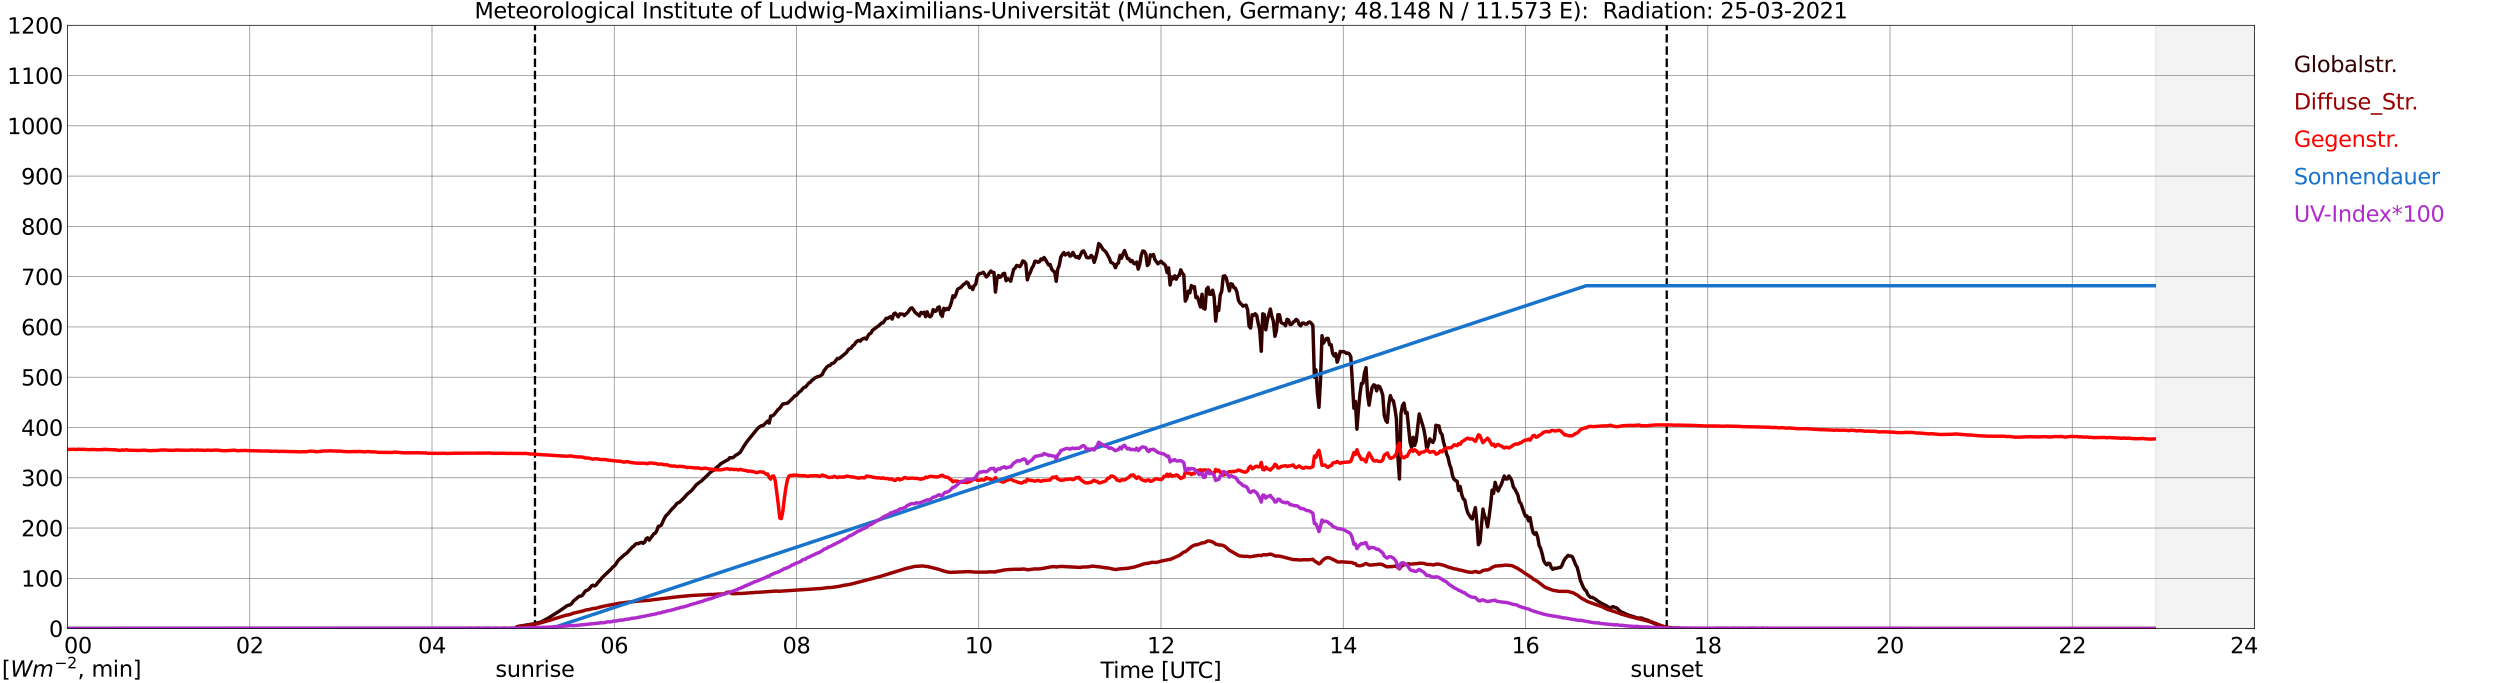 <?xml version="1.0" encoding="utf-8" standalone="no"?>
<!DOCTYPE svg PUBLIC "-//W3C//DTD SVG 1.1//EN"
  "http://www.w3.org/Graphics/SVG/1.1/DTD/svg11.dtd">
<svg xmlns:xlink="http://www.w3.org/1999/xlink" width="1085.4pt" height="296.64pt" viewBox="0 0 1085.4 296.64" xmlns="http://www.w3.org/2000/svg" version="1.1">
 <defs>
  <style type="text/css">*{stroke-linejoin: round; stroke-linecap: butt}</style>
 </defs>
 <g id="figure_1">
  <g id="patch_1">
   <path d="M 0 296.64 
L 1085.4 296.64 
L 1085.4 0 
L 0 0 
z
" style="fill: #ffffff"/>
  </g>
  <g id="axes_1">
   <g id="patch_2">
    <path d="M 29.306 272.909 
L 978.814 272.909 
L 978.814 10.976 
L 29.306 10.976 
z
" style="fill: #ffffff"/>
   </g>
   <g id="patch_3">
    <path d="M 935.954 272.909 
L 978.814 272.909 
L 978.814 10.976 
L 935.954 10.976 
z
" clip-path="url(#pb98c19e7f7)" style="fill: #d3d3d3; opacity: 0.25; stroke: #d3d3d3; stroke-linejoin: miter"/>
   </g>
   <g id="matplotlib.axis_1">
    <g id="xtick_1">
     <g id="line2d_1">
      <path d="M 29.306 272.909 
L 29.306 10.976 
" clip-path="url(#pb98c19e7f7)" style="fill: none; stroke: #808080; stroke-width: 0.3; stroke-linecap: square"/>
     </g>
     <g id="line2d_2"/>
     <g id="text_1">
      <!--    00 -->
      <g transform="translate(18.733 283.627) scale(0.095 -0.095)">
       <defs>
        <path id="DejaVuSans-20" transform="scale(0.016)"/>
        <path id="DejaVuSans-30" d="M 2034 4250 
Q 1547 4250 1301 3770 
Q 1056 3291 1056 2328 
Q 1056 1369 1301 889 
Q 1547 409 2034 409 
Q 2525 409 2770 889 
Q 3016 1369 3016 2328 
Q 3016 3291 2770 3770 
Q 2525 4250 2034 4250 
z
M 2034 4750 
Q 2819 4750 3233 4129 
Q 3647 3509 3647 2328 
Q 3647 1150 3233 529 
Q 2819 -91 2034 -91 
Q 1250 -91 836 529 
Q 422 1150 422 2328 
Q 422 3509 836 4129 
Q 1250 4750 2034 4750 
z
" transform="scale(0.016)"/>
       </defs>
       <use xlink:href="#DejaVuSans-20"/>
       <use xlink:href="#DejaVuSans-20" transform="translate(31.787 0)"/>
       <use xlink:href="#DejaVuSans-20" transform="translate(63.574 0)"/>
       <use xlink:href="#DejaVuSans-30" transform="translate(95.361 0)"/>
       <use xlink:href="#DejaVuSans-30" transform="translate(158.984 0)"/>
      </g>
     </g>
    </g>
    <g id="xtick_2">
     <g id="line2d_3">
      <path d="M 108.431 272.909 
L 108.431 10.976 
" clip-path="url(#pb98c19e7f7)" style="fill: none; stroke: #808080; stroke-width: 0.3; stroke-linecap: square"/>
     </g>
     <g id="line2d_4"/>
     <g id="text_2">
      <!-- 02 -->
      <g transform="translate(102.387 283.627) scale(0.095 -0.095)">
       <defs>
        <path id="DejaVuSans-32" d="M 1228 531 
L 3431 531 
L 3431 0 
L 469 0 
L 469 531 
Q 828 903 1448 1529 
Q 2069 2156 2228 2338 
Q 2531 2678 2651 2914 
Q 2772 3150 2772 3378 
Q 2772 3750 2511 3984 
Q 2250 4219 1831 4219 
Q 1534 4219 1204 4116 
Q 875 4013 500 3803 
L 500 4441 
Q 881 4594 1212 4672 
Q 1544 4750 1819 4750 
Q 2544 4750 2975 4387 
Q 3406 4025 3406 3419 
Q 3406 3131 3298 2873 
Q 3191 2616 2906 2266 
Q 2828 2175 2409 1742 
Q 1991 1309 1228 531 
z
" transform="scale(0.016)"/>
       </defs>
       <use xlink:href="#DejaVuSans-30"/>
       <use xlink:href="#DejaVuSans-32" transform="translate(63.623 0)"/>
      </g>
     </g>
    </g>
    <g id="xtick_3">
     <g id="line2d_5">
      <path d="M 187.557 272.909 
L 187.557 10.976 
" clip-path="url(#pb98c19e7f7)" style="fill: none; stroke: #808080; stroke-width: 0.3; stroke-linecap: square"/>
     </g>
     <g id="line2d_6"/>
     <g id="text_3">
      <!-- 04 -->
      <g transform="translate(181.513 283.627) scale(0.095 -0.095)">
       <defs>
        <path id="DejaVuSans-34" d="M 2419 4116 
L 825 1625 
L 2419 1625 
L 2419 4116 
z
M 2253 4666 
L 3047 4666 
L 3047 1625 
L 3713 1625 
L 3713 1100 
L 3047 1100 
L 3047 0 
L 2419 0 
L 2419 1100 
L 313 1100 
L 313 1709 
L 2253 4666 
z
" transform="scale(0.016)"/>
       </defs>
       <use xlink:href="#DejaVuSans-30"/>
       <use xlink:href="#DejaVuSans-34" transform="translate(63.623 0)"/>
      </g>
     </g>
    </g>
    <g id="xtick_4">
     <g id="line2d_7">
      <path d="M 266.683 272.909 
L 266.683 10.976 
" clip-path="url(#pb98c19e7f7)" style="fill: none; stroke: #808080; stroke-width: 0.3; stroke-linecap: square"/>
     </g>
     <g id="line2d_8"/>
     <g id="text_4">
      <!-- 06 -->
      <g transform="translate(260.638 283.627) scale(0.095 -0.095)">
       <defs>
        <path id="DejaVuSans-36" d="M 2113 2584 
Q 1688 2584 1439 2293 
Q 1191 2003 1191 1497 
Q 1191 994 1439 701 
Q 1688 409 2113 409 
Q 2538 409 2786 701 
Q 3034 994 3034 1497 
Q 3034 2003 2786 2293 
Q 2538 2584 2113 2584 
z
M 3366 4563 
L 3366 3988 
Q 3128 4100 2886 4159 
Q 2644 4219 2406 4219 
Q 1781 4219 1451 3797 
Q 1122 3375 1075 2522 
Q 1259 2794 1537 2939 
Q 1816 3084 2150 3084 
Q 2853 3084 3261 2657 
Q 3669 2231 3669 1497 
Q 3669 778 3244 343 
Q 2819 -91 2113 -91 
Q 1303 -91 875 529 
Q 447 1150 447 2328 
Q 447 3434 972 4092 
Q 1497 4750 2381 4750 
Q 2619 4750 2861 4703 
Q 3103 4656 3366 4563 
z
" transform="scale(0.016)"/>
       </defs>
       <use xlink:href="#DejaVuSans-30"/>
       <use xlink:href="#DejaVuSans-36" transform="translate(63.623 0)"/>
      </g>
     </g>
    </g>
    <g id="xtick_5">
     <g id="line2d_9">
      <path d="M 345.808 272.909 
L 345.808 10.976 
" clip-path="url(#pb98c19e7f7)" style="fill: none; stroke: #808080; stroke-width: 0.3; stroke-linecap: square"/>
     </g>
     <g id="line2d_10"/>
     <g id="text_5">
      <!-- 08 -->
      <g transform="translate(339.764 283.627) scale(0.095 -0.095)">
       <defs>
        <path id="DejaVuSans-38" d="M 2034 2216 
Q 1584 2216 1326 1975 
Q 1069 1734 1069 1313 
Q 1069 891 1326 650 
Q 1584 409 2034 409 
Q 2484 409 2743 651 
Q 3003 894 3003 1313 
Q 3003 1734 2745 1975 
Q 2488 2216 2034 2216 
z
M 1403 2484 
Q 997 2584 770 2862 
Q 544 3141 544 3541 
Q 544 4100 942 4425 
Q 1341 4750 2034 4750 
Q 2731 4750 3128 4425 
Q 3525 4100 3525 3541 
Q 3525 3141 3298 2862 
Q 3072 2584 2669 2484 
Q 3125 2378 3379 2068 
Q 3634 1759 3634 1313 
Q 3634 634 3220 271 
Q 2806 -91 2034 -91 
Q 1263 -91 848 271 
Q 434 634 434 1313 
Q 434 1759 690 2068 
Q 947 2378 1403 2484 
z
M 1172 3481 
Q 1172 3119 1398 2916 
Q 1625 2713 2034 2713 
Q 2441 2713 2670 2916 
Q 2900 3119 2900 3481 
Q 2900 3844 2670 4047 
Q 2441 4250 2034 4250 
Q 1625 4250 1398 4047 
Q 1172 3844 1172 3481 
z
" transform="scale(0.016)"/>
       </defs>
       <use xlink:href="#DejaVuSans-30"/>
       <use xlink:href="#DejaVuSans-38" transform="translate(63.623 0)"/>
      </g>
     </g>
    </g>
    <g id="xtick_6">
     <g id="line2d_11">
      <path d="M 424.934 272.909 
L 424.934 10.976 
" clip-path="url(#pb98c19e7f7)" style="fill: none; stroke: #808080; stroke-width: 0.3; stroke-linecap: square"/>
     </g>
     <g id="line2d_12"/>
     <g id="text_6">
      <!-- 10 -->
      <g transform="translate(418.89 283.627) scale(0.095 -0.095)">
       <defs>
        <path id="DejaVuSans-31" d="M 794 531 
L 1825 531 
L 1825 4091 
L 703 3866 
L 703 4441 
L 1819 4666 
L 2450 4666 
L 2450 531 
L 3481 531 
L 3481 0 
L 794 0 
L 794 531 
z
" transform="scale(0.016)"/>
       </defs>
       <use xlink:href="#DejaVuSans-31"/>
       <use xlink:href="#DejaVuSans-30" transform="translate(63.623 0)"/>
      </g>
     </g>
    </g>
    <g id="xtick_7">
     <g id="line2d_13">
      <path d="M 504.06 272.909 
L 504.06 10.976 
" clip-path="url(#pb98c19e7f7)" style="fill: none; stroke: #808080; stroke-width: 0.3; stroke-linecap: square"/>
     </g>
     <g id="line2d_14"/>
     <g id="text_7">
      <!-- 12 -->
      <g transform="translate(498.015 283.627) scale(0.095 -0.095)">
       <use xlink:href="#DejaVuSans-31"/>
       <use xlink:href="#DejaVuSans-32" transform="translate(63.623 0)"/>
      </g>
     </g>
    </g>
    <g id="xtick_8">
     <g id="line2d_15">
      <path d="M 583.185 272.909 
L 583.185 10.976 
" clip-path="url(#pb98c19e7f7)" style="fill: none; stroke: #808080; stroke-width: 0.3; stroke-linecap: square"/>
     </g>
     <g id="line2d_16"/>
     <g id="text_8">
      <!-- 14 -->
      <g transform="translate(577.141 283.627) scale(0.095 -0.095)">
       <use xlink:href="#DejaVuSans-31"/>
       <use xlink:href="#DejaVuSans-34" transform="translate(63.623 0)"/>
      </g>
     </g>
    </g>
    <g id="xtick_9">
     <g id="line2d_17">
      <path d="M 662.311 272.909 
L 662.311 10.976 
" clip-path="url(#pb98c19e7f7)" style="fill: none; stroke: #808080; stroke-width: 0.3; stroke-linecap: square"/>
     </g>
     <g id="line2d_18"/>
     <g id="text_9">
      <!-- 16 -->
      <g transform="translate(656.267 283.627) scale(0.095 -0.095)">
       <use xlink:href="#DejaVuSans-31"/>
       <use xlink:href="#DejaVuSans-36" transform="translate(63.623 0)"/>
      </g>
     </g>
    </g>
    <g id="xtick_10">
     <g id="line2d_19">
      <path d="M 741.437 272.909 
L 741.437 10.976 
" clip-path="url(#pb98c19e7f7)" style="fill: none; stroke: #808080; stroke-width: 0.3; stroke-linecap: square"/>
     </g>
     <g id="line2d_20"/>
     <g id="text_10">
      <!-- 18 -->
      <g transform="translate(735.392 283.627) scale(0.095 -0.095)">
       <use xlink:href="#DejaVuSans-31"/>
       <use xlink:href="#DejaVuSans-38" transform="translate(63.623 0)"/>
      </g>
     </g>
    </g>
    <g id="xtick_11">
     <g id="line2d_21">
      <path d="M 820.562 272.909 
L 820.562 10.976 
" clip-path="url(#pb98c19e7f7)" style="fill: none; stroke: #808080; stroke-width: 0.3; stroke-linecap: square"/>
     </g>
     <g id="line2d_22"/>
     <g id="text_11">
      <!-- 20 -->
      <g transform="translate(814.518 283.627) scale(0.095 -0.095)">
       <use xlink:href="#DejaVuSans-32"/>
       <use xlink:href="#DejaVuSans-30" transform="translate(63.623 0)"/>
      </g>
     </g>
    </g>
    <g id="xtick_12">
     <g id="line2d_23">
      <path d="M 899.688 272.909 
L 899.688 10.976 
" clip-path="url(#pb98c19e7f7)" style="fill: none; stroke: #808080; stroke-width: 0.3; stroke-linecap: square"/>
     </g>
     <g id="line2d_24"/>
     <g id="text_12">
      <!-- 22 -->
      <g transform="translate(893.644 283.627) scale(0.095 -0.095)">
       <use xlink:href="#DejaVuSans-32"/>
       <use xlink:href="#DejaVuSans-32" transform="translate(63.623 0)"/>
      </g>
     </g>
    </g>
    <g id="xtick_13">
     <g id="line2d_25">
      <path d="M 978.814 272.909 
L 978.814 10.976 
" clip-path="url(#pb98c19e7f7)" style="fill: none; stroke: #808080; stroke-width: 0.3; stroke-linecap: square"/>
     </g>
     <g id="line2d_26"/>
     <g id="text_13">
      <!-- 24    -->
      <g transform="translate(968.241 283.627) scale(0.095 -0.095)">
       <use xlink:href="#DejaVuSans-32"/>
       <use xlink:href="#DejaVuSans-34" transform="translate(63.623 0)"/>
       <use xlink:href="#DejaVuSans-20" transform="translate(127.246 0)"/>
       <use xlink:href="#DejaVuSans-20" transform="translate(159.033 0)"/>
       <use xlink:href="#DejaVuSans-20" transform="translate(190.82 0)"/>
      </g>
     </g>
    </g>
    <g id="text_14">
     <!-- Time [UTC] -->
     <g transform="translate(477.806 294.322) scale(0.095 -0.095)">
      <defs>
       <path id="DejaVuSans-54" d="M -19 4666 
L 3928 4666 
L 3928 4134 
L 2272 4134 
L 2272 0 
L 1638 0 
L 1638 4134 
L -19 4134 
L -19 4666 
z
" transform="scale(0.016)"/>
       <path id="DejaVuSans-69" d="M 603 3500 
L 1178 3500 
L 1178 0 
L 603 0 
L 603 3500 
z
M 603 4863 
L 1178 4863 
L 1178 4134 
L 603 4134 
L 603 4863 
z
" transform="scale(0.016)"/>
       <path id="DejaVuSans-6d" d="M 3328 2828 
Q 3544 3216 3844 3400 
Q 4144 3584 4550 3584 
Q 5097 3584 5394 3201 
Q 5691 2819 5691 2113 
L 5691 0 
L 5113 0 
L 5113 2094 
Q 5113 2597 4934 2840 
Q 4756 3084 4391 3084 
Q 3944 3084 3684 2787 
Q 3425 2491 3425 1978 
L 3425 0 
L 2847 0 
L 2847 2094 
Q 2847 2600 2669 2842 
Q 2491 3084 2119 3084 
Q 1678 3084 1418 2786 
Q 1159 2488 1159 1978 
L 1159 0 
L 581 0 
L 581 3500 
L 1159 3500 
L 1159 2956 
Q 1356 3278 1631 3431 
Q 1906 3584 2284 3584 
Q 2666 3584 2933 3390 
Q 3200 3197 3328 2828 
z
" transform="scale(0.016)"/>
       <path id="DejaVuSans-65" d="M 3597 1894 
L 3597 1613 
L 953 1613 
Q 991 1019 1311 708 
Q 1631 397 2203 397 
Q 2534 397 2845 478 
Q 3156 559 3463 722 
L 3463 178 
Q 3153 47 2828 -22 
Q 2503 -91 2169 -91 
Q 1331 -91 842 396 
Q 353 884 353 1716 
Q 353 2575 817 3079 
Q 1281 3584 2069 3584 
Q 2775 3584 3186 3129 
Q 3597 2675 3597 1894 
z
M 3022 2063 
Q 3016 2534 2758 2815 
Q 2500 3097 2075 3097 
Q 1594 3097 1305 2825 
Q 1016 2553 972 2059 
L 3022 2063 
z
" transform="scale(0.016)"/>
       <path id="DejaVuSans-5b" d="M 550 4863 
L 1875 4863 
L 1875 4416 
L 1125 4416 
L 1125 -397 
L 1875 -397 
L 1875 -844 
L 550 -844 
L 550 4863 
z
" transform="scale(0.016)"/>
       <path id="DejaVuSans-55" d="M 556 4666 
L 1191 4666 
L 1191 1831 
Q 1191 1081 1462 751 
Q 1734 422 2344 422 
Q 2950 422 3222 751 
Q 3494 1081 3494 1831 
L 3494 4666 
L 4128 4666 
L 4128 1753 
Q 4128 841 3676 375 
Q 3225 -91 2344 -91 
Q 1459 -91 1007 375 
Q 556 841 556 1753 
L 556 4666 
z
" transform="scale(0.016)"/>
       <path id="DejaVuSans-43" d="M 4122 4306 
L 4122 3641 
Q 3803 3938 3442 4084 
Q 3081 4231 2675 4231 
Q 1875 4231 1450 3742 
Q 1025 3253 1025 2328 
Q 1025 1406 1450 917 
Q 1875 428 2675 428 
Q 3081 428 3442 575 
Q 3803 722 4122 1019 
L 4122 359 
Q 3791 134 3420 21 
Q 3050 -91 2638 -91 
Q 1578 -91 968 557 
Q 359 1206 359 2328 
Q 359 3453 968 4101 
Q 1578 4750 2638 4750 
Q 3056 4750 3426 4639 
Q 3797 4528 4122 4306 
z
" transform="scale(0.016)"/>
       <path id="DejaVuSans-5d" d="M 1947 4863 
L 1947 -844 
L 622 -844 
L 622 -397 
L 1369 -397 
L 1369 4416 
L 622 4416 
L 622 4863 
L 1947 4863 
z
" transform="scale(0.016)"/>
      </defs>
      <use xlink:href="#DejaVuSans-54"/>
      <use xlink:href="#DejaVuSans-69" transform="translate(57.959 0)"/>
      <use xlink:href="#DejaVuSans-6d" transform="translate(85.742 0)"/>
      <use xlink:href="#DejaVuSans-65" transform="translate(183.154 0)"/>
      <use xlink:href="#DejaVuSans-20" transform="translate(244.678 0)"/>
      <use xlink:href="#DejaVuSans-5b" transform="translate(276.465 0)"/>
      <use xlink:href="#DejaVuSans-55" transform="translate(315.479 0)"/>
      <use xlink:href="#DejaVuSans-54" transform="translate(388.672 0)"/>
      <use xlink:href="#DejaVuSans-43" transform="translate(443.881 0)"/>
      <use xlink:href="#DejaVuSans-5d" transform="translate(513.705 0)"/>
     </g>
    </g>
   </g>
   <g id="matplotlib.axis_2">
    <g id="ytick_1">
     <g id="line2d_27">
      <path d="M 29.306 272.909 
L 978.814 272.909 
" clip-path="url(#pb98c19e7f7)" style="fill: none; stroke: #808080; stroke-width: 0.3; stroke-linecap: square"/>
     </g>
     <g id="line2d_28"/>
     <g id="text_15">
      <!-- 0 -->
      <g transform="translate(21.261 276.518) scale(0.095 -0.095)">
       <use xlink:href="#DejaVuSans-30"/>
      </g>
     </g>
    </g>
    <g id="ytick_2">
     <g id="line2d_29">
      <path d="M 29.306 251.081 
L 978.814 251.081 
" clip-path="url(#pb98c19e7f7)" style="fill: none; stroke: #808080; stroke-width: 0.3; stroke-linecap: square"/>
     </g>
     <g id="line2d_30"/>
     <g id="text_16">
      <!-- 100 -->
      <g transform="translate(9.173 254.69) scale(0.095 -0.095)">
       <use xlink:href="#DejaVuSans-31"/>
       <use xlink:href="#DejaVuSans-30" transform="translate(63.623 0)"/>
       <use xlink:href="#DejaVuSans-30" transform="translate(127.246 0)"/>
      </g>
     </g>
    </g>
    <g id="ytick_3">
     <g id="line2d_31">
      <path d="M 29.306 229.253 
L 978.814 229.253 
" clip-path="url(#pb98c19e7f7)" style="fill: none; stroke: #808080; stroke-width: 0.3; stroke-linecap: square"/>
     </g>
     <g id="line2d_32"/>
     <g id="text_17">
      <!-- 200 -->
      <g transform="translate(9.173 232.863) scale(0.095 -0.095)">
       <use xlink:href="#DejaVuSans-32"/>
       <use xlink:href="#DejaVuSans-30" transform="translate(63.623 0)"/>
       <use xlink:href="#DejaVuSans-30" transform="translate(127.246 0)"/>
      </g>
     </g>
    </g>
    <g id="ytick_4">
     <g id="line2d_33">
      <path d="M 29.306 207.426 
L 978.814 207.426 
" clip-path="url(#pb98c19e7f7)" style="fill: none; stroke: #808080; stroke-width: 0.3; stroke-linecap: square"/>
     </g>
     <g id="line2d_34"/>
     <g id="text_18">
      <!-- 300 -->
      <g transform="translate(9.173 211.035) scale(0.095 -0.095)">
       <defs>
        <path id="DejaVuSans-33" d="M 2597 2516 
Q 3050 2419 3304 2112 
Q 3559 1806 3559 1356 
Q 3559 666 3084 287 
Q 2609 -91 1734 -91 
Q 1441 -91 1130 -33 
Q 819 25 488 141 
L 488 750 
Q 750 597 1062 519 
Q 1375 441 1716 441 
Q 2309 441 2620 675 
Q 2931 909 2931 1356 
Q 2931 1769 2642 2001 
Q 2353 2234 1838 2234 
L 1294 2234 
L 1294 2753 
L 1863 2753 
Q 2328 2753 2575 2939 
Q 2822 3125 2822 3475 
Q 2822 3834 2567 4026 
Q 2313 4219 1838 4219 
Q 1578 4219 1281 4162 
Q 984 4106 628 3988 
L 628 4550 
Q 988 4650 1302 4700 
Q 1616 4750 1894 4750 
Q 2613 4750 3031 4423 
Q 3450 4097 3450 3541 
Q 3450 3153 3228 2886 
Q 3006 2619 2597 2516 
z
" transform="scale(0.016)"/>
       </defs>
       <use xlink:href="#DejaVuSans-33"/>
       <use xlink:href="#DejaVuSans-30" transform="translate(63.623 0)"/>
       <use xlink:href="#DejaVuSans-30" transform="translate(127.246 0)"/>
      </g>
     </g>
    </g>
    <g id="ytick_5">
     <g id="line2d_35">
      <path d="M 29.306 185.598 
L 978.814 185.598 
" clip-path="url(#pb98c19e7f7)" style="fill: none; stroke: #808080; stroke-width: 0.3; stroke-linecap: square"/>
     </g>
     <g id="line2d_36"/>
     <g id="text_19">
      <!-- 400 -->
      <g transform="translate(9.173 189.207) scale(0.095 -0.095)">
       <use xlink:href="#DejaVuSans-34"/>
       <use xlink:href="#DejaVuSans-30" transform="translate(63.623 0)"/>
       <use xlink:href="#DejaVuSans-30" transform="translate(127.246 0)"/>
      </g>
     </g>
    </g>
    <g id="ytick_6">
     <g id="line2d_37">
      <path d="M 29.306 163.77 
L 978.814 163.77 
" clip-path="url(#pb98c19e7f7)" style="fill: none; stroke: #808080; stroke-width: 0.3; stroke-linecap: square"/>
     </g>
     <g id="line2d_38"/>
     <g id="text_20">
      <!-- 500 -->
      <g transform="translate(9.173 167.379) scale(0.095 -0.095)">
       <defs>
        <path id="DejaVuSans-35" d="M 691 4666 
L 3169 4666 
L 3169 4134 
L 1269 4134 
L 1269 2991 
Q 1406 3038 1543 3061 
Q 1681 3084 1819 3084 
Q 2600 3084 3056 2656 
Q 3513 2228 3513 1497 
Q 3513 744 3044 326 
Q 2575 -91 1722 -91 
Q 1428 -91 1123 -41 
Q 819 9 494 109 
L 494 744 
Q 775 591 1075 516 
Q 1375 441 1709 441 
Q 2250 441 2565 725 
Q 2881 1009 2881 1497 
Q 2881 1984 2565 2268 
Q 2250 2553 1709 2553 
Q 1456 2553 1204 2497 
Q 953 2441 691 2322 
L 691 4666 
z
" transform="scale(0.016)"/>
       </defs>
       <use xlink:href="#DejaVuSans-35"/>
       <use xlink:href="#DejaVuSans-30" transform="translate(63.623 0)"/>
       <use xlink:href="#DejaVuSans-30" transform="translate(127.246 0)"/>
      </g>
     </g>
    </g>
    <g id="ytick_7">
     <g id="line2d_39">
      <path d="M 29.306 141.942 
L 978.814 141.942 
" clip-path="url(#pb98c19e7f7)" style="fill: none; stroke: #808080; stroke-width: 0.3; stroke-linecap: square"/>
     </g>
     <g id="line2d_40"/>
     <g id="text_21">
      <!-- 600 -->
      <g transform="translate(9.173 145.551) scale(0.095 -0.095)">
       <use xlink:href="#DejaVuSans-36"/>
       <use xlink:href="#DejaVuSans-30" transform="translate(63.623 0)"/>
       <use xlink:href="#DejaVuSans-30" transform="translate(127.246 0)"/>
      </g>
     </g>
    </g>
    <g id="ytick_8">
     <g id="line2d_41">
      <path d="M 29.306 120.114 
L 978.814 120.114 
" clip-path="url(#pb98c19e7f7)" style="fill: none; stroke: #808080; stroke-width: 0.3; stroke-linecap: square"/>
     </g>
     <g id="line2d_42"/>
     <g id="text_22">
      <!-- 700 -->
      <g transform="translate(9.173 123.724) scale(0.095 -0.095)">
       <defs>
        <path id="DejaVuSans-37" d="M 525 4666 
L 3525 4666 
L 3525 4397 
L 1831 0 
L 1172 0 
L 2766 4134 
L 525 4134 
L 525 4666 
z
" transform="scale(0.016)"/>
       </defs>
       <use xlink:href="#DejaVuSans-37"/>
       <use xlink:href="#DejaVuSans-30" transform="translate(63.623 0)"/>
       <use xlink:href="#DejaVuSans-30" transform="translate(127.246 0)"/>
      </g>
     </g>
    </g>
    <g id="ytick_9">
     <g id="line2d_43">
      <path d="M 29.306 98.287 
L 978.814 98.287 
" clip-path="url(#pb98c19e7f7)" style="fill: none; stroke: #808080; stroke-width: 0.3; stroke-linecap: square"/>
     </g>
     <g id="line2d_44"/>
     <g id="text_23">
      <!-- 800 -->
      <g transform="translate(9.173 101.896) scale(0.095 -0.095)">
       <use xlink:href="#DejaVuSans-38"/>
       <use xlink:href="#DejaVuSans-30" transform="translate(63.623 0)"/>
       <use xlink:href="#DejaVuSans-30" transform="translate(127.246 0)"/>
      </g>
     </g>
    </g>
    <g id="ytick_10">
     <g id="line2d_45">
      <path d="M 29.306 76.459 
L 978.814 76.459 
" clip-path="url(#pb98c19e7f7)" style="fill: none; stroke: #808080; stroke-width: 0.3; stroke-linecap: square"/>
     </g>
     <g id="line2d_46"/>
     <g id="text_24">
      <!-- 900 -->
      <g transform="translate(9.173 80.068) scale(0.095 -0.095)">
       <defs>
        <path id="DejaVuSans-39" d="M 703 97 
L 703 672 
Q 941 559 1184 500 
Q 1428 441 1663 441 
Q 2288 441 2617 861 
Q 2947 1281 2994 2138 
Q 2813 1869 2534 1725 
Q 2256 1581 1919 1581 
Q 1219 1581 811 2004 
Q 403 2428 403 3163 
Q 403 3881 828 4315 
Q 1253 4750 1959 4750 
Q 2769 4750 3195 4129 
Q 3622 3509 3622 2328 
Q 3622 1225 3098 567 
Q 2575 -91 1691 -91 
Q 1453 -91 1209 -44 
Q 966 3 703 97 
z
M 1959 2075 
Q 2384 2075 2632 2365 
Q 2881 2656 2881 3163 
Q 2881 3666 2632 3958 
Q 2384 4250 1959 4250 
Q 1534 4250 1286 3958 
Q 1038 3666 1038 3163 
Q 1038 2656 1286 2365 
Q 1534 2075 1959 2075 
z
" transform="scale(0.016)"/>
       </defs>
       <use xlink:href="#DejaVuSans-39"/>
       <use xlink:href="#DejaVuSans-30" transform="translate(63.623 0)"/>
       <use xlink:href="#DejaVuSans-30" transform="translate(127.246 0)"/>
      </g>
     </g>
    </g>
    <g id="ytick_11">
     <g id="line2d_47">
      <path d="M 29.306 54.631 
L 978.814 54.631 
" clip-path="url(#pb98c19e7f7)" style="fill: none; stroke: #808080; stroke-width: 0.3; stroke-linecap: square"/>
     </g>
     <g id="line2d_48"/>
     <g id="text_25">
      <!-- 1000 -->
      <g transform="translate(3.128 58.24) scale(0.095 -0.095)">
       <use xlink:href="#DejaVuSans-31"/>
       <use xlink:href="#DejaVuSans-30" transform="translate(63.623 0)"/>
       <use xlink:href="#DejaVuSans-30" transform="translate(127.246 0)"/>
       <use xlink:href="#DejaVuSans-30" transform="translate(190.869 0)"/>
      </g>
     </g>
    </g>
    <g id="ytick_12">
     <g id="line2d_49">
      <path d="M 29.306 32.803 
L 978.814 32.803 
" clip-path="url(#pb98c19e7f7)" style="fill: none; stroke: #808080; stroke-width: 0.3; stroke-linecap: square"/>
     </g>
     <g id="line2d_50"/>
     <g id="text_26">
      <!-- 1100 -->
      <g transform="translate(3.128 36.413) scale(0.095 -0.095)">
       <use xlink:href="#DejaVuSans-31"/>
       <use xlink:href="#DejaVuSans-31" transform="translate(63.623 0)"/>
       <use xlink:href="#DejaVuSans-30" transform="translate(127.246 0)"/>
       <use xlink:href="#DejaVuSans-30" transform="translate(190.869 0)"/>
      </g>
     </g>
    </g>
    <g id="ytick_13">
     <g id="line2d_51">
      <path d="M 29.306 10.976 
L 978.814 10.976 
" clip-path="url(#pb98c19e7f7)" style="fill: none; stroke: #808080; stroke-width: 0.3; stroke-linecap: square"/>
     </g>
     <g id="line2d_52"/>
     <g id="text_27">
      <!-- 1200 -->
      <g transform="translate(3.128 14.585) scale(0.095 -0.095)">
       <use xlink:href="#DejaVuSans-31"/>
       <use xlink:href="#DejaVuSans-32" transform="translate(63.623 0)"/>
       <use xlink:href="#DejaVuSans-30" transform="translate(127.246 0)"/>
       <use xlink:href="#DejaVuSans-30" transform="translate(190.869 0)"/>
      </g>
     </g>
    </g>
   </g>
   <g id="line2d_53">
    <path d="M 232.263 272.909 
L 232.263 10.976 
" clip-path="url(#pb98c19e7f7)" style="fill: none; stroke-dasharray: 3.7,1.6; stroke-dashoffset: 0; stroke: #000000"/>
   </g>
   <g id="line2d_54">
    <path d="M 723.633 272.909 
L 723.633 10.976 
" clip-path="url(#pb98c19e7f7)" style="fill: none; stroke-dasharray: 3.7,1.6; stroke-dashoffset: 0; stroke: #000000"/>
   </g>
   <g id="line2d_55">
    <path d="M 29.306 272.909 
L 223.823 272.909 
L 224.482 272.055 
L 231.736 270.84 
L 235.033 269.995 
L 236.351 269.22 
L 237.67 268.578 
L 242.945 265.252 
L 245.583 263.394 
L 246.242 262.955 
L 247.561 262.552 
L 248.22 262.045 
L 248.88 261.032 
L 251.517 258.804 
L 252.176 258.836 
L 252.836 258.483 
L 254.155 256.558 
L 254.814 256.322 
L 255.473 255.966 
L 256.133 255.292 
L 256.792 254.379 
L 257.451 254.061 
L 258.111 254.379 
L 258.77 254.026 
L 259.43 253.113 
L 260.748 251.629 
L 261.408 250.802 
L 265.364 247.004 
L 266.023 246.194 
L 266.683 245.753 
L 267.342 244.993 
L 268.002 243.863 
L 268.661 243.035 
L 271.298 240.674 
L 271.958 240.3 
L 273.277 238.866 
L 274.595 237.465 
L 275.255 237.044 
L 275.914 236.232 
L 276.573 235.928 
L 277.233 236.046 
L 277.892 235.66 
L 278.552 235.472 
L 279.211 235.895 
L 279.87 235.354 
L 280.53 233.903 
L 281.189 233.499 
L 281.849 234.544 
L 283.827 231.777 
L 284.486 231.473 
L 285.145 230.393 
L 285.805 228.5 
L 286.464 228.4 
L 287.124 227.944 
L 288.442 225.041 
L 289.102 223.978 
L 290.42 222.609 
L 291.739 220.989 
L 293.058 219.706 
L 293.717 218.743 
L 294.377 218.322 
L 295.036 218.034 
L 297.014 216.076 
L 298.333 214.574 
L 300.311 212.92 
L 302.289 210.505 
L 303.608 209.458 
L 304.267 209.054 
L 307.564 205.948 
L 308.224 205.238 
L 309.543 204.226 
L 310.202 203.905 
L 310.861 203.11 
L 312.18 202.15 
L 312.839 201.405 
L 314.158 200.646 
L 314.818 200.225 
L 316.136 199.565 
L 316.796 198.738 
L 318.114 198.723 
L 318.774 198.267 
L 319.433 197.607 
L 320.093 197.337 
L 321.411 196.324 
L 322.73 194.097 
L 324.049 192.054 
L 325.368 190.4 
L 328.665 186.364 
L 329.324 185.639 
L 330.643 184.777 
L 331.302 184.777 
L 333.28 182.786 
L 333.94 183.697 
L 334.599 180.658 
L 335.258 180.575 
L 335.918 180.152 
L 337.896 177.705 
L 338.555 177.198 
L 339.874 175.391 
L 341.852 175.037 
L 342.512 174.531 
L 345.149 171.864 
L 345.808 171.611 
L 346.468 170.766 
L 347.127 170.109 
L 347.787 169.653 
L 348.446 168.775 
L 349.105 168.149 
L 349.765 168.015 
L 351.083 166.343 
L 351.743 166.04 
L 352.402 165.195 
L 353.062 164.774 
L 353.721 164.132 
L 355.04 163.508 
L 355.699 163.423 
L 357.018 162.578 
L 357.677 161.076 
L 358.996 159.337 
L 359.655 158.798 
L 360.315 158.73 
L 360.974 157.92 
L 361.634 157.735 
L 362.293 157.278 
L 363.612 155.589 
L 364.271 155.724 
L 366.909 153.563 
L 367.568 152.974 
L 368.227 151.894 
L 368.887 151.387 
L 369.546 151.116 
L 370.206 150.104 
L 370.865 149.698 
L 371.524 148.667 
L 372.184 148.078 
L 372.843 147.775 
L 373.502 148.128 
L 374.162 147.318 
L 375.481 146.777 
L 376.14 147.251 
L 376.799 145.882 
L 377.459 144.972 
L 378.118 144.651 
L 378.777 143.418 
L 380.096 142.422 
L 381.415 141.51 
L 382.734 140.229 
L 383.393 140.176 
L 384.712 138.201 
L 385.371 138.253 
L 386.69 137.441 
L 387.349 138.539 
L 388.009 136.311 
L 388.668 135.922 
L 389.987 137.577 
L 390.646 136.293 
L 391.965 136.396 
L 392.624 137.02 
L 393.284 136.278 
L 393.943 135.854 
L 395.262 133.964 
L 395.921 133.643 
L 396.581 134.438 
L 397.24 135.569 
L 399.218 137.155 
L 399.878 135.636 
L 400.537 136.092 
L 401.196 135.551 
L 401.856 137.494 
L 402.515 135.383 
L 403.175 137.07 
L 403.834 137.544 
L 404.493 136.867 
L 405.153 134.438 
L 405.812 135.215 
L 406.471 134.994 
L 407.131 133.56 
L 407.79 133.24 
L 408.45 136.481 
L 409.109 137.374 
L 409.768 133.846 
L 410.428 134.606 
L 411.087 133.914 
L 411.746 134.403 
L 412.406 133.172 
L 413.065 131.282 
L 413.725 128.426 
L 414.384 129.086 
L 415.043 127.752 
L 415.703 125.659 
L 416.362 125.203 
L 417.022 124.934 
L 418.34 123.498 
L 419 123.109 
L 419.659 122.435 
L 420.318 122.906 
L 420.978 124.764 
L 421.637 124.578 
L 422.297 125.694 
L 422.956 124.022 
L 423.615 123.43 
L 424.275 120.038 
L 424.934 118.94 
L 425.593 118.72 
L 426.253 118.619 
L 426.912 118.198 
L 427.572 119.108 
L 428.231 120.224 
L 428.89 119.599 
L 429.55 118.451 
L 430.209 117.657 
L 430.869 118.281 
L 431.528 118.316 
L 432.187 126.807 
L 432.847 121.051 
L 433.506 119.615 
L 434.165 120.409 
L 434.825 119.853 
L 435.484 118.855 
L 436.144 118.669 
L 436.803 121.878 
L 437.462 120.983 
L 438.122 121.319 
L 438.781 122.114 
L 440.1 116.915 
L 440.759 116.373 
L 441.419 115.243 
L 442.078 115.446 
L 442.737 115.784 
L 443.397 114.889 
L 444.056 113.285 
L 444.716 113.555 
L 445.375 114.618 
L 446.034 121.49 
L 446.694 119.414 
L 447.353 118.181 
L 448.012 116.358 
L 448.672 115.31 
L 449.331 113.402 
L 449.991 113.488 
L 450.65 113.876 
L 451.309 113.623 
L 451.969 112.407 
L 452.628 112.761 
L 453.287 111.8 
L 453.947 112.778 
L 455.266 115.057 
L 455.925 114.839 
L 456.584 116.847 
L 457.244 117.639 
L 457.903 118.063 
L 458.563 122.131 
L 459.222 116.897 
L 459.881 115.21 
L 460.541 111.698 
L 461.2 110.517 
L 461.859 109.655 
L 462.519 110.702 
L 463.178 110.196 
L 463.838 109.858 
L 464.497 111.209 
L 465.156 110.921 
L 465.816 109.604 
L 466.475 110.853 
L 467.134 111.733 
L 467.794 111.427 
L 468.453 112.104 
L 469.772 109.251 
L 470.431 108.93 
L 471.091 110.061 
L 471.75 111.765 
L 472.409 111.933 
L 473.069 111.866 
L 473.728 110.888 
L 474.388 111.547 
L 475.047 113.909 
L 475.706 111.866 
L 476.366 109.166 
L 477.025 105.774 
L 477.685 106.313 
L 479.003 108.456 
L 479.663 108.912 
L 480.322 109.69 
L 481.641 112.154 
L 482.3 113.894 
L 482.96 114.162 
L 483.619 114.703 
L 484.278 116.223 
L 484.938 114.568 
L 485.597 114.147 
L 486.256 110.87 
L 486.916 112.119 
L 487.575 110.196 
L 488.235 108.777 
L 489.553 112.322 
L 490.213 112.372 
L 490.872 113.555 
L 491.532 113.117 
L 492.191 114.348 
L 492.85 114.533 
L 493.51 113.758 
L 494.169 116.829 
L 494.828 114.686 
L 495.488 110.77 
L 496.147 108.98 
L 496.807 109.148 
L 497.466 110.264 
L 498.125 115.277 
L 498.785 114.586 
L 499.444 110.635 
L 500.103 111.073 
L 500.763 110.482 
L 501.422 112.745 
L 502.741 114.533 
L 504.06 113.402 
L 504.719 114.162 
L 505.379 114.586 
L 506.038 115.395 
L 506.697 118.333 
L 507.357 116.306 
L 508.016 123.734 
L 508.675 120.206 
L 509.335 121.051 
L 509.994 119.767 
L 510.654 121.236 
L 511.313 119.953 
L 511.972 119.497 
L 512.632 117.15 
L 513.291 118.552 
L 513.95 119.396 
L 514.61 130.74 
L 515.269 129.474 
L 515.929 126.368 
L 516.588 127.128 
L 517.247 123.954 
L 517.907 124.967 
L 518.566 124.443 
L 519.226 129.204 
L 519.885 128.9 
L 521.204 133.272 
L 521.863 127.752 
L 522.522 133.897 
L 523.182 134.15 
L 523.841 125.508 
L 524.501 124.746 
L 525.16 127.802 
L 525.819 127.719 
L 526.479 125.98 
L 527.138 129.053 
L 527.797 139.384 
L 528.457 133.34 
L 529.116 134.774 
L 529.776 128.073 
L 530.435 126.386 
L 531.094 119.903 
L 531.754 119.75 
L 532.413 120.798 
L 533.732 126.283 
L 534.391 123.177 
L 535.051 123.448 
L 535.71 124.882 
L 536.369 125.135 
L 537.029 126.892 
L 537.688 130.369 
L 538.348 131.585 
L 539.007 132.091 
L 539.666 132.934 
L 540.326 132.631 
L 540.985 132.48 
L 541.644 134.353 
L 542.304 141.613 
L 542.963 142.422 
L 543.623 136.632 
L 544.282 136.935 
L 544.941 136.228 
L 545.601 136.92 
L 546.26 140.43 
L 546.919 143.2 
L 547.579 152.5 
L 548.238 136.228 
L 548.898 136.564 
L 549.557 143.165 
L 550.216 139.063 
L 551.535 134.167 
L 552.195 137.409 
L 552.854 139.484 
L 553.513 146.002 
L 554.173 143.468 
L 554.832 136.632 
L 555.491 136.682 
L 556.151 139.941 
L 556.81 140.414 
L 557.47 140.565 
L 558.129 141.427 
L 558.788 138.642 
L 559.448 138.978 
L 560.107 140.903 
L 560.766 140.801 
L 561.426 139.89 
L 562.085 139.434 
L 562.745 138.675 
L 563.404 139.148 
L 564.063 140.903 
L 564.723 141.477 
L 565.382 140.294 
L 566.042 140.244 
L 566.701 140.718 
L 567.36 140.718 
L 568.02 140.008 
L 568.679 139.788 
L 569.338 140.414 
L 569.998 141.274 
L 570.657 163.811 
L 571.317 160.57 
L 571.976 170.683 
L 572.635 176.843 
L 573.295 165.348 
L 573.954 145.749 
L 574.613 148.955 
L 575.273 147.825 
L 575.932 146.93 
L 576.592 146.93 
L 577.251 149.682 
L 577.91 149.647 
L 578.57 153.413 
L 579.229 154.561 
L 579.889 153.513 
L 580.548 157.228 
L 581.207 155.303 
L 581.867 152.568 
L 582.526 152.754 
L 583.185 152.668 
L 583.845 152.821 
L 584.504 153.428 
L 585.164 153.26 
L 585.823 153.616 
L 586.482 154.965 
L 587.801 177.249 
L 588.46 174.295 
L 589.12 186.314 
L 589.779 177.908 
L 590.439 171.054 
L 591.098 166.461 
L 591.757 166.361 
L 592.417 161.854 
L 593.076 159.625 
L 593.736 171.34 
L 594.395 175.898 
L 595.054 171.628 
L 595.714 168.234 
L 596.373 167.086 
L 597.032 167.339 
L 597.692 169.703 
L 598.351 167.577 
L 599.011 167.913 
L 599.67 169.482 
L 600.329 171.543 
L 600.989 180.287 
L 601.648 182.566 
L 602.307 183.36 
L 602.967 175.561 
L 603.626 171.763 
L 604.286 173.619 
L 604.945 174.007 
L 605.604 177.384 
L 606.264 181.806 
L 606.923 198.502 
L 607.582 207.956 
L 608.242 179.613 
L 608.901 176.033 
L 609.561 175.02 
L 610.22 179.342 
L 610.879 179.056 
L 612.198 192.004 
L 612.858 194.283 
L 613.517 189.843 
L 614.176 193.371 
L 614.836 191.445 
L 616.154 179.73 
L 618.133 186.163 
L 618.792 189.808 
L 619.451 195.211 
L 620.111 193.1 
L 620.77 190.535 
L 621.429 191.445 
L 622.089 192.105 
L 622.748 190.636 
L 623.408 184.626 
L 624.067 184.912 
L 624.726 184.88 
L 625.386 187.8 
L 626.045 188.577 
L 626.705 191.937 
L 627.364 194.08 
L 628.023 197.051 
L 628.683 198.587 
L 629.342 201.608 
L 630.001 203.398 
L 630.661 206.672 
L 631.32 208.109 
L 631.98 208.648 
L 632.639 208.951 
L 633.298 212.937 
L 633.958 211.248 
L 634.617 214.657 
L 635.276 216.582 
L 635.936 217.089 
L 636.595 220.38 
L 637.255 222.659 
L 638.573 224.805 
L 639.233 225.311 
L 640.552 220.398 
L 641.211 227.219 
L 641.87 236.485 
L 642.53 235.407 
L 643.848 221.022 
L 644.508 223.925 
L 645.167 225.479 
L 645.827 228.738 
L 646.486 224.466 
L 647.145 219.418 
L 647.805 212.784 
L 648.464 214.186 
L 649.123 209.425 
L 649.783 211.889 
L 650.442 213.173 
L 651.102 211.551 
L 651.761 210.505 
L 653.08 206.672 
L 653.739 207.956 
L 654.399 207.956 
L 655.058 206.622 
L 655.717 207.467 
L 656.377 208.665 
L 657.036 211.485 
L 657.695 212.295 
L 659.014 214.945 
L 659.674 217.848 
L 660.333 218.658 
L 661.652 222.541 
L 662.311 224.113 
L 662.97 224.01 
L 663.63 226.138 
L 664.289 224.702 
L 664.949 228.485 
L 665.608 231.22 
L 666.267 231.962 
L 666.927 231.253 
L 667.586 233.228 
L 668.246 236.823 
L 668.905 238.157 
L 669.564 240.538 
L 670.224 243.441 
L 670.883 244.589 
L 671.542 245.246 
L 672.202 244.522 
L 672.861 244.672 
L 673.521 246.447 
L 674.18 247.207 
L 674.839 246.665 
L 675.499 246.801 
L 676.817 246.395 
L 677.477 246.395 
L 678.136 245.5 
L 678.796 243.78 
L 679.455 242.614 
L 680.774 241.145 
L 681.433 241.398 
L 682.092 241.416 
L 682.752 241.837 
L 684.071 245.196 
L 684.73 246.277 
L 685.389 248.759 
L 686.049 251.697 
L 687.368 254.938 
L 688.027 256.018 
L 688.686 256.575 
L 689.346 258.059 
L 690.005 258.887 
L 690.664 259.378 
L 691.324 259.343 
L 692.643 260.12 
L 693.961 261.15 
L 696.599 262.634 
L 697.258 262.872 
L 698.577 263.783 
L 699.236 263.953 
L 699.896 263.479 
L 700.555 263.412 
L 701.215 263.818 
L 701.874 263.9 
L 703.193 265.184 
L 703.852 265.658 
L 705.171 266.214 
L 706.49 266.873 
L 708.468 267.513 
L 709.127 267.683 
L 710.446 268.19 
L 711.105 268.375 
L 712.424 268.308 
L 713.083 268.476 
L 713.743 268.831 
L 715.721 269.371 
L 716.38 269.844 
L 719.018 271.008 
L 721.655 272.106 
L 722.974 272.477 
L 724.952 272.78 
L 727.59 272.909 
L 935.295 272.909 
L 935.295 272.909 
" clip-path="url(#pb98c19e7f7)" style="fill: none; stroke: #330000; stroke-width: 1.5; stroke-linecap: square"/>
   </g>
   <g id="line2d_56">
    <path d="M 29.306 272.909 
L 223.823 272.909 
L 224.482 272.173 
L 228.439 271.586 
L 229.757 271.376 
L 231.076 271.208 
L 233.054 270.872 
L 237.011 269.781 
L 237.67 269.528 
L 238.329 269.403 
L 239.648 268.982 
L 245.583 267.135 
L 246.901 266.926 
L 247.561 266.758 
L 248.88 266.212 
L 251.517 265.625 
L 252.836 265.33 
L 254.155 264.911 
L 254.814 264.743 
L 255.473 264.702 
L 256.792 264.365 
L 257.451 264.197 
L 258.77 264.071 
L 260.748 263.484 
L 261.408 263.401 
L 262.067 263.191 
L 263.386 262.938 
L 269.32 261.846 
L 270.639 261.72 
L 271.958 261.51 
L 273.936 261.301 
L 277.233 260.965 
L 281.849 260.629 
L 283.827 260.336 
L 294.377 259.077 
L 297.674 258.782 
L 300.311 258.531 
L 308.883 258.068 
L 309.543 258.112 
L 311.521 257.944 
L 314.158 257.859 
L 314.818 257.608 
L 315.477 257.23 
L 316.136 257.02 
L 316.796 257.188 
L 317.455 257.608 
L 318.114 257.776 
L 318.774 257.69 
L 319.433 257.776 
L 320.752 257.608 
L 321.411 257.69 
L 327.346 257.271 
L 328.005 257.145 
L 328.665 257.188 
L 329.983 257.103 
L 337.236 256.599 
L 337.896 256.726 
L 354.38 255.634 
L 355.04 255.508 
L 355.699 255.593 
L 359.655 255.089 
L 360.315 255.13 
L 364.271 254.584 
L 366.249 254.124 
L 368.887 253.746 
L 370.206 253.41 
L 382.074 250.304 
L 393.284 246.82 
L 397.24 245.897 
L 400.537 245.729 
L 401.196 245.77 
L 401.856 245.938 
L 402.515 245.938 
L 404.493 246.399 
L 407.79 247.239 
L 409.109 247.744 
L 410.428 248.078 
L 411.746 248.414 
L 413.065 248.499 
L 413.725 248.414 
L 414.384 248.457 
L 415.703 248.372 
L 420.318 248.163 
L 421.637 248.246 
L 423.615 248.414 
L 428.89 248.372 
L 429.55 248.246 
L 432.187 248.331 
L 432.847 248.036 
L 434.825 247.744 
L 435.484 247.532 
L 438.122 247.239 
L 438.781 247.281 
L 440.1 247.154 
L 443.397 247.154 
L 444.056 247.03 
L 445.375 247.154 
L 446.034 247.407 
L 449.331 246.986 
L 450.65 247.03 
L 451.969 246.903 
L 456.584 246.063 
L 457.903 245.98 
L 458.563 246.189 
L 459.222 246.021 
L 461.2 245.938 
L 469.113 246.358 
L 469.772 246.189 
L 472.409 246.106 
L 474.388 245.77 
L 475.706 245.938 
L 477.685 246.148 
L 480.322 246.567 
L 480.981 246.567 
L 483.619 247.154 
L 484.278 247.239 
L 484.938 247.198 
L 485.597 247.03 
L 489.553 246.735 
L 490.872 246.484 
L 492.85 246.106 
L 493.51 245.812 
L 494.169 245.685 
L 496.807 244.762 
L 498.785 244.511 
L 500.103 244.133 
L 502.082 244.175 
L 502.741 244.048 
L 504.06 243.629 
L 506.038 243.21 
L 506.697 243.125 
L 507.357 242.915 
L 508.016 242.915 
L 511.972 241.152 
L 513.95 239.683 
L 514.61 239.515 
L 515.929 238.508 
L 517.247 237.375 
L 518.566 236.662 
L 519.885 236.452 
L 521.204 235.989 
L 521.863 235.695 
L 522.522 235.695 
L 523.182 235.527 
L 523.841 235.066 
L 524.501 234.856 
L 525.16 234.898 
L 526.479 235.317 
L 527.138 235.695 
L 527.797 236.284 
L 528.457 236.325 
L 529.116 236.62 
L 529.776 236.576 
L 531.094 236.83 
L 531.754 237.207 
L 533.732 238.886 
L 535.71 240.019 
L 537.688 241.152 
L 538.348 241.363 
L 540.326 241.573 
L 541.644 241.529 
L 542.304 241.697 
L 542.963 241.697 
L 546.26 241.152 
L 546.919 241.11 
L 547.579 241.278 
L 548.238 240.901 
L 548.898 240.818 
L 549.557 240.942 
L 551.535 240.564 
L 552.195 240.732 
L 553.513 241.32 
L 554.173 241.446 
L 554.832 241.363 
L 556.151 241.573 
L 561.426 242.957 
L 563.404 243 
L 564.063 243.125 
L 565.382 243.083 
L 566.042 243 
L 568.02 243.042 
L 569.998 242.832 
L 570.657 243.502 
L 571.976 244.343 
L 572.635 244.803 
L 573.295 244.469 
L 573.954 243.546 
L 575.273 242.411 
L 575.932 242.202 
L 576.592 242.119 
L 577.251 242.202 
L 579.889 243.461 
L 580.548 243.88 
L 581.207 244.048 
L 582.526 243.924 
L 587.142 244.258 
L 587.801 244.679 
L 588.46 244.679 
L 589.12 245.476 
L 590.439 245.644 
L 591.757 245.349 
L 592.417 244.889 
L 593.076 244.637 
L 594.395 245.266 
L 595.054 245.349 
L 599.011 244.93 
L 599.67 244.971 
L 600.329 245.183 
L 601.648 245.897 
L 602.307 246.106 
L 603.626 245.98 
L 604.286 246.021 
L 605.604 245.812 
L 606.264 245.897 
L 607.582 246.986 
L 608.242 246.021 
L 608.901 245.517 
L 609.561 245.183 
L 611.539 244.762 
L 612.198 244.93 
L 615.495 244.679 
L 616.154 244.511 
L 618.133 244.594 
L 619.451 245.015 
L 621.429 245.098 
L 622.089 245.266 
L 622.748 245.225 
L 623.408 244.93 
L 624.726 244.93 
L 626.705 245.393 
L 629.342 246.399 
L 630.001 246.484 
L 630.661 246.777 
L 631.98 247.071 
L 632.639 247.113 
L 633.298 247.449 
L 633.958 247.449 
L 635.936 247.995 
L 637.914 248.414 
L 639.233 248.457 
L 640.552 248.121 
L 641.211 248.246 
L 641.87 248.54 
L 642.53 248.457 
L 643.189 248.163 
L 643.848 247.658 
L 645.167 247.449 
L 645.827 247.449 
L 647.145 246.903 
L 647.805 246.316 
L 648.464 246.106 
L 649.123 245.77 
L 652.42 245.517 
L 653.739 245.349 
L 656.377 245.561 
L 659.014 246.82 
L 659.674 247.322 
L 660.333 247.658 
L 661.652 248.623 
L 664.949 250.723 
L 665.608 251.352 
L 667.586 252.487 
L 670.224 254.543 
L 670.883 255.006 
L 672.202 255.508 
L 674.18 256.263 
L 676.817 256.726 
L 680.774 256.767 
L 682.752 257.313 
L 683.411 257.566 
L 684.071 258.027 
L 684.73 258.321 
L 686.708 259.79 
L 689.346 261.218 
L 691.324 261.932 
L 694.621 263.106 
L 695.28 263.315 
L 697.918 264.575 
L 699.236 264.994 
L 703.193 266.297 
L 703.852 266.631 
L 704.511 266.716 
L 705.171 267.011 
L 705.83 267.135 
L 707.149 267.557 
L 717.699 270.241 
L 719.677 271.04 
L 722.315 271.964 
L 723.633 272.3 
L 724.952 272.468 
L 725.612 272.468 
L 726.271 272.634 
L 727.59 272.719 
L 728.249 272.76 
L 728.909 272.677 
L 729.568 272.845 
L 732.205 272.909 
L 935.295 272.909 
L 935.295 272.909 
" clip-path="url(#pb98c19e7f7)" style="fill: none; stroke: #990000; stroke-width: 1.5; stroke-linecap: square"/>
   </g>
   <g id="line2d_57">
    <path d="M 29.306 195.064 
L 29.965 195.145 
L 31.943 195.051 
L 33.262 195.171 
L 33.921 195.012 
L 35.24 195.108 
L 35.9 195.043 
L 38.537 195.235 
L 40.515 195.128 
L 41.834 195.248 
L 44.472 195.23 
L 45.131 195.084 
L 49.087 195.302 
L 49.747 195.228 
L 51.725 195.523 
L 52.384 195.518 
L 53.043 195.333 
L 53.703 195.425 
L 55.022 195.272 
L 55.681 195.455 
L 60.297 195.575 
L 61.615 195.49 
L 62.934 195.438 
L 64.253 195.636 
L 65.572 195.66 
L 66.89 195.558 
L 67.55 195.61 
L 70.187 195.361 
L 70.847 195.409 
L 71.506 195.339 
L 73.484 195.534 
L 74.144 195.453 
L 74.803 195.551 
L 76.781 195.379 
L 78.1 195.457 
L 82.056 195.492 
L 83.375 195.359 
L 84.694 195.505 
L 85.353 195.394 
L 89.309 195.556 
L 89.969 195.427 
L 91.947 195.516 
L 92.606 195.431 
L 93.925 195.414 
L 94.584 195.414 
L 96.563 195.687 
L 97.881 195.708 
L 101.838 195.44 
L 103.156 195.726 
L 104.475 195.591 
L 105.135 195.652 
L 105.794 195.545 
L 108.431 195.671 
L 113.047 195.772 
L 113.707 195.831 
L 115.025 195.8 
L 116.344 195.813 
L 117.663 195.914 
L 120.3 195.892 
L 120.96 196.01 
L 122.278 195.944 
L 126.894 196.079 
L 128.213 196.09 
L 130.191 196.186 
L 131.51 196.127 
L 132.829 196.13 
L 134.807 195.852 
L 135.466 195.968 
L 136.125 195.929 
L 137.444 196.121 
L 138.763 195.986 
L 139.422 195.966 
L 140.741 195.767 
L 142.06 195.824 
L 143.379 195.721 
L 145.357 195.824 
L 146.016 195.804 
L 146.676 195.927 
L 147.335 195.802 
L 149.313 196.04 
L 151.291 196.114 
L 153.929 196.036 
L 154.588 196.101 
L 155.907 195.977 
L 158.544 196.208 
L 159.863 195.988 
L 160.523 196.143 
L 163.16 196.219 
L 163.819 196.37 
L 165.138 196.394 
L 170.413 196.461 
L 171.073 196.245 
L 175.688 196.63 
L 177.666 196.573 
L 181.623 196.595 
L 184.26 196.636 
L 184.92 196.64 
L 185.579 196.795 
L 186.898 196.802 
L 189.535 196.837 
L 192.173 196.813 
L 192.832 196.767 
L 194.151 196.889 
L 195.47 196.828 
L 198.107 196.752 
L 210.635 196.739 
L 212.614 196.662 
L 213.932 196.83 
L 218.548 196.787 
L 219.867 196.839 
L 221.186 196.852 
L 228.439 196.874 
L 230.417 197.14 
L 231.076 197.103 
L 233.714 197.321 
L 246.242 198.085 
L 247.561 197.941 
L 248.22 197.97 
L 248.88 198.199 
L 250.198 198.315 
L 251.517 198.415 
L 252.176 198.363 
L 253.495 198.59 
L 254.155 198.895 
L 254.814 198.812 
L 256.133 198.978 
L 256.792 199.234 
L 257.451 199.341 
L 258.111 199.186 
L 259.43 199.229 
L 260.748 199.53 
L 262.726 199.498 
L 263.386 199.685 
L 266.023 199.969 
L 266.683 200.115 
L 267.342 200.078 
L 268.002 200.211 
L 269.32 200.24 
L 270.639 200.617 
L 271.298 200.602 
L 271.958 200.46 
L 272.617 200.476 
L 273.936 200.796 
L 276.573 201.115 
L 279.87 201.111 
L 280.53 201.301 
L 281.189 201.331 
L 281.849 201.002 
L 283.167 201.032 
L 283.827 201.22 
L 284.486 201.174 
L 285.805 201.558 
L 287.124 201.423 
L 287.783 201.689 
L 289.102 201.787 
L 289.761 201.79 
L 290.42 202.104 
L 291.739 202.372 
L 293.058 202.311 
L 293.717 202.569 
L 295.036 202.449 
L 297.014 202.623 
L 298.333 202.992 
L 298.992 202.894 
L 302.289 203.206 
L 302.949 203.11 
L 303.608 203.294 
L 304.927 203.497 
L 305.586 203.272 
L 306.246 203.241 
L 307.564 203.547 
L 308.883 203.71 
L 309.543 203.793 
L 310.202 204.082 
L 310.861 203.953 
L 312.839 204.014 
L 315.477 203.51 
L 316.136 203.54 
L 316.796 203.837 
L 317.455 203.658 
L 318.114 203.798 
L 320.093 203.861 
L 320.752 204.051 
L 321.411 203.756 
L 322.73 204.125 
L 324.049 204.322 
L 324.708 204.64 
L 325.368 204.483 
L 326.027 204.664 
L 326.686 204.66 
L 328.005 205.057 
L 328.665 205.184 
L 329.983 204.804 
L 330.643 204.972 
L 331.302 204.889 
L 332.621 205.865 
L 333.28 205.786 
L 333.94 207.255 
L 334.599 208.011 
L 335.258 206.76 
L 335.918 206.648 
L 336.577 208.63 
L 337.896 218.964 
L 338.555 224.899 
L 339.215 225.165 
L 339.874 221.976 
L 340.533 216.318 
L 341.193 211.771 
L 341.852 208.355 
L 342.512 206.723 
L 343.171 206.378 
L 343.83 206.489 
L 344.49 206.223 
L 345.149 206.341 
L 345.808 206.242 
L 346.468 206.421 
L 349.765 206.572 
L 350.424 206.771 
L 351.083 206.749 
L 351.743 206.557 
L 352.402 206.618 
L 353.721 206.504 
L 355.04 206.59 
L 355.699 206.823 
L 356.359 206.662 
L 357.018 206.186 
L 357.677 206.539 
L 358.337 206.633 
L 359.655 207.31 
L 361.634 207.116 
L 362.293 206.782 
L 362.952 207.146 
L 363.612 207.364 
L 364.271 207.102 
L 366.249 207.135 
L 366.909 206.998 
L 367.568 206.657 
L 369.546 207.037 
L 370.865 207.192 
L 372.184 207.5 
L 372.843 207.587 
L 374.162 207.327 
L 374.821 207.443 
L 375.481 207.439 
L 376.14 206.705 
L 376.799 206.705 
L 377.459 206.972 
L 378.118 206.882 
L 378.777 207.17 
L 380.096 207.321 
L 380.756 207.526 
L 381.415 207.417 
L 382.734 207.681 
L 383.393 207.441 
L 384.053 207.703 
L 384.712 207.808 
L 385.371 207.731 
L 386.031 208.043 
L 387.349 207.976 
L 388.009 208.482 
L 388.668 208.602 
L 389.328 208.063 
L 389.987 207.779 
L 390.646 208.355 
L 391.965 207.873 
L 392.624 207.343 
L 393.284 207.397 
L 393.943 207.729 
L 395.921 207.565 
L 396.581 207.589 
L 397.24 207.729 
L 397.899 207.661 
L 399.878 208.091 
L 400.537 207.775 
L 401.196 207.779 
L 401.856 207.142 
L 402.515 207.367 
L 403.175 207.009 
L 403.834 206.823 
L 404.493 206.803 
L 405.153 206.972 
L 405.812 206.932 
L 406.471 207.159 
L 407.131 206.954 
L 407.79 206.941 
L 408.45 206.467 
L 409.109 206.345 
L 410.428 207.15 
L 411.087 207.155 
L 411.746 207.358 
L 412.406 207.986 
L 413.065 208.386 
L 413.725 209.196 
L 414.384 208.849 
L 415.703 208.897 
L 416.362 209.172 
L 417.022 209.071 
L 417.681 209.351 
L 418.34 209.466 
L 419 209.355 
L 419.659 209.565 
L 421.637 208.879 
L 422.297 208.299 
L 423.615 207.969 
L 424.275 208.489 
L 425.593 208.465 
L 426.253 208.238 
L 426.912 208.406 
L 427.572 208.279 
L 428.231 207.347 
L 428.89 207.701 
L 430.209 208.144 
L 430.869 208.532 
L 431.528 208.609 
L 432.187 207.356 
L 432.847 208.366 
L 433.506 208.774 
L 434.165 208.792 
L 434.825 209.143 
L 435.484 209.301 
L 436.144 209.187 
L 436.803 208.534 
L 437.462 208.497 
L 438.781 207.947 
L 440.1 208.737 
L 441.419 209.108 
L 442.078 209.499 
L 442.737 209.504 
L 443.397 209.785 
L 444.056 209.547 
L 444.716 208.945 
L 445.375 209.202 
L 446.034 208.089 
L 446.694 208.412 
L 448.012 208.598 
L 449.331 208.903 
L 450.65 208.521 
L 451.969 208.982 
L 452.628 208.702 
L 453.287 208.563 
L 453.947 208.617 
L 455.266 208.432 
L 455.925 208.403 
L 456.584 207.596 
L 457.244 207.116 
L 457.903 207.36 
L 458.563 206.897 
L 459.222 207.98 
L 459.881 208.183 
L 460.541 208.591 
L 461.2 208.403 
L 461.859 208.434 
L 462.519 208.1 
L 463.838 208.131 
L 464.497 207.866 
L 465.816 208.251 
L 466.475 208.019 
L 467.134 207.393 
L 467.794 207.502 
L 468.453 207.201 
L 469.113 208.189 
L 471.091 209.589 
L 472.409 209.68 
L 473.069 209.423 
L 473.728 209.416 
L 474.388 208.84 
L 475.047 208.502 
L 475.706 208.969 
L 476.366 208.986 
L 477.025 209.626 
L 477.685 209.637 
L 479.003 209.174 
L 479.663 208.993 
L 480.322 208.528 
L 480.981 207.602 
L 481.641 207.522 
L 482.3 206.716 
L 482.96 206.668 
L 484.278 207.428 
L 484.938 208.454 
L 485.597 208.55 
L 486.256 208.86 
L 486.916 208.286 
L 488.235 208.397 
L 489.553 207.554 
L 490.213 207.192 
L 490.872 206.376 
L 491.532 206.216 
L 492.191 206.227 
L 492.85 207.15 
L 493.51 207.729 
L 494.169 207.048 
L 494.828 207.384 
L 495.488 208.107 
L 496.147 208.46 
L 497.466 208.849 
L 498.125 208.399 
L 498.785 208.338 
L 499.444 208.984 
L 500.103 208.855 
L 501.422 208.013 
L 502.082 207.858 
L 504.06 208.27 
L 504.719 207.827 
L 505.379 206.755 
L 506.038 206.819 
L 506.697 205.867 
L 507.357 206.771 
L 508.016 205.867 
L 508.675 206.769 
L 509.335 206.511 
L 509.994 206.587 
L 510.654 206.166 
L 511.313 206.378 
L 512.632 207.768 
L 513.291 207.393 
L 513.95 207.177 
L 514.61 204.918 
L 515.269 205.059 
L 515.929 205.518 
L 516.588 205.457 
L 517.247 206.068 
L 517.907 205.566 
L 518.566 205.629 
L 519.226 204.538 
L 519.885 204.26 
L 520.544 204.212 
L 521.204 203.916 
L 521.863 204.878 
L 522.522 204.009 
L 523.182 203.996 
L 523.841 204.289 
L 524.501 204.031 
L 525.16 204.269 
L 525.819 205.286 
L 527.138 205.402 
L 527.797 203.793 
L 528.457 204.52 
L 529.116 204.145 
L 529.776 205.075 
L 530.435 205.081 
L 531.094 206.238 
L 531.754 206.048 
L 532.413 205.721 
L 533.073 205.107 
L 533.732 204.73 
L 534.391 204.885 
L 535.051 204.706 
L 535.71 204.721 
L 537.029 204.431 
L 537.688 204.047 
L 540.326 205.018 
L 540.985 204.904 
L 541.644 204.433 
L 542.304 202.964 
L 542.963 202.394 
L 543.623 203.505 
L 544.282 203.211 
L 544.941 202.564 
L 545.601 202.425 
L 546.26 202.733 
L 546.919 202.608 
L 547.579 200.779 
L 548.238 203.837 
L 548.898 203.979 
L 549.557 202.787 
L 550.216 203.514 
L 551.535 204.084 
L 552.195 203.333 
L 552.854 202.785 
L 553.513 201.569 
L 554.173 202.041 
L 554.832 203.2 
L 555.491 203.112 
L 556.151 202.527 
L 558.129 202.18 
L 558.788 202.547 
L 559.448 202.335 
L 560.107 202.285 
L 561.426 201.842 
L 562.085 202.691 
L 562.745 203.049 
L 564.063 202.27 
L 565.382 203.202 
L 566.042 203.333 
L 566.701 202.85 
L 567.36 202.896 
L 568.02 203.115 
L 568.679 203.086 
L 569.998 202.658 
L 570.657 197.989 
L 571.317 198.559 
L 571.976 196.662 
L 572.635 195.516 
L 573.295 198.428 
L 573.954 202.047 
L 575.273 201.868 
L 575.932 202.582 
L 576.592 202.909 
L 577.251 202.324 
L 577.91 202.204 
L 578.57 201.137 
L 579.229 200.768 
L 579.889 200.882 
L 580.548 200.316 
L 581.207 200.812 
L 581.867 201.128 
L 582.526 200.862 
L 583.845 200.694 
L 585.823 200.565 
L 586.482 200.233 
L 587.142 198.537 
L 587.801 196.464 
L 588.46 197.269 
L 589.12 195.241 
L 589.779 197.134 
L 591.098 199.509 
L 591.757 199.253 
L 592.417 199.797 
L 593.076 200.572 
L 593.736 198.105 
L 594.395 196.649 
L 595.714 199.033 
L 596.373 200.013 
L 597.032 200.181 
L 597.692 199.93 
L 598.351 200.253 
L 599.011 200.369 
L 599.67 200.264 
L 600.329 199.672 
L 600.989 197.614 
L 601.648 197.21 
L 602.307 196.669 
L 602.967 198.138 
L 603.626 199.007 
L 604.945 198.577 
L 605.604 197.869 
L 606.264 196.97 
L 606.923 193.55 
L 607.582 192.338 
L 608.242 197.738 
L 608.901 198.424 
L 609.561 198.806 
L 610.22 198.205 
L 610.879 198.151 
L 612.198 195.684 
L 612.858 195.178 
L 613.517 195.979 
L 614.176 195.257 
L 614.836 195.665 
L 615.495 196.337 
L 616.154 197.232 
L 616.814 196.424 
L 618.133 196.189 
L 618.792 195.94 
L 619.451 195.217 
L 620.77 196.378 
L 622.089 196.025 
L 622.748 196.136 
L 623.408 197.169 
L 624.067 197.014 
L 624.726 196.544 
L 625.386 195.776 
L 626.045 196.204 
L 626.705 195.298 
L 628.023 194.493 
L 628.683 194.534 
L 629.342 194.41 
L 630.001 194.414 
L 630.661 193.846 
L 631.32 193.098 
L 632.639 193.482 
L 633.298 192.635 
L 633.958 192.908 
L 634.617 191.768 
L 635.276 191.441 
L 636.595 190.531 
L 637.255 190.19 
L 637.914 190.614 
L 639.233 190.54 
L 640.552 191.664 
L 641.211 190.371 
L 641.87 188.774 
L 642.53 189.103 
L 643.189 190.806 
L 643.848 192.194 
L 644.508 191.419 
L 645.167 190.959 
L 645.827 190.212 
L 646.486 190.985 
L 647.805 193.261 
L 648.464 192.801 
L 649.123 193.916 
L 649.783 193.174 
L 650.442 192.943 
L 651.102 193.421 
L 651.761 193.613 
L 653.08 194.512 
L 653.739 194.111 
L 654.399 194.198 
L 655.058 194.499 
L 656.377 193.766 
L 657.036 193.152 
L 658.355 192.696 
L 659.014 192.862 
L 659.674 192.367 
L 660.333 192.251 
L 661.652 191.323 
L 662.311 191.042 
L 662.97 191.068 
L 663.63 190.647 
L 664.289 191.116 
L 665.608 189.129 
L 666.267 189.057 
L 666.927 189.852 
L 667.586 189.632 
L 668.246 188.966 
L 668.905 188.772 
L 670.224 187.604 
L 671.542 187.337 
L 672.202 187.492 
L 672.861 187.418 
L 673.521 186.94 
L 674.18 186.879 
L 674.839 187.06 
L 675.499 187.106 
L 676.817 186.805 
L 677.477 187.003 
L 679.455 188.902 
L 680.114 188.824 
L 680.774 189.16 
L 682.092 189.21 
L 682.752 189.097 
L 684.071 188.217 
L 684.73 188.005 
L 685.389 187.416 
L 686.049 186.676 
L 686.708 186.268 
L 688.027 185.803 
L 688.686 185.733 
L 689.346 185.334 
L 690.664 185.089 
L 691.324 185.22 
L 692.643 185.161 
L 695.939 184.917 
L 697.918 184.886 
L 699.236 184.607 
L 700.555 185.083 
L 701.215 185.122 
L 701.874 185.29 
L 703.193 185.104 
L 704.511 184.819 
L 707.808 184.672 
L 709.127 184.757 
L 709.786 184.637 
L 710.446 184.677 
L 711.105 184.541 
L 711.765 184.552 
L 712.424 184.816 
L 713.083 184.875 
L 713.743 184.808 
L 715.062 184.88 
L 716.38 184.683 
L 719.018 184.482 
L 725.612 184.495 
L 726.93 184.602 
L 728.909 184.563 
L 732.205 184.644 
L 734.184 184.677 
L 737.48 184.821 
L 738.799 184.853 
L 740.118 184.945 
L 742.756 184.939 
L 746.712 184.971 
L 747.371 185.074 
L 750.009 184.987 
L 751.987 185.024 
L 755.284 185.131 
L 756.602 185.231 
L 759.24 185.279 
L 768.471 185.508 
L 769.131 185.615 
L 769.79 185.565 
L 770.449 185.639 
L 771.109 185.593 
L 772.428 185.777 
L 773.746 185.655 
L 775.725 185.912 
L 776.384 185.779 
L 779.021 185.96 
L 779.681 186.102 
L 784.296 186.141 
L 790.231 186.532 
L 791.55 186.554 
L 795.506 186.728 
L 796.165 186.816 
L 797.484 186.696 
L 798.143 186.787 
L 799.462 186.759 
L 801.44 186.792 
L 802.759 187.003 
L 803.419 186.759 
L 805.397 186.927 
L 806.056 187.071 
L 806.715 187.054 
L 807.375 186.916 
L 810.012 187.244 
L 811.331 187.156 
L 811.99 187.281 
L 813.969 187.235 
L 815.947 187.564 
L 816.606 187.477 
L 817.925 187.473 
L 820.562 187.591 
L 821.881 187.634 
L 823.859 187.85 
L 826.497 187.798 
L 827.816 187.687 
L 828.475 187.761 
L 829.794 187.735 
L 831.112 187.82 
L 831.772 188.012 
L 833.091 187.981 
L 837.706 188.394 
L 838.366 188.28 
L 842.322 188.638 
L 848.256 188.512 
L 848.916 188.376 
L 852.872 188.732 
L 853.531 188.719 
L 854.191 188.878 
L 855.51 188.846 
L 858.806 189.158 
L 862.103 189.322 
L 863.422 189.389 
L 864.741 189.385 
L 870.016 189.385 
L 871.335 189.568 
L 871.994 189.463 
L 875.291 189.839 
L 875.95 189.725 
L 876.61 189.802 
L 879.907 189.64 
L 880.566 189.688 
L 881.225 189.559 
L 881.885 189.651 
L 883.204 189.653 
L 885.182 189.712 
L 887.819 189.549 
L 889.138 189.701 
L 891.116 189.688 
L 891.775 189.531 
L 894.413 189.555 
L 895.072 189.516 
L 896.391 189.769 
L 899.688 189.457 
L 900.347 189.584 
L 901.666 189.505 
L 902.326 189.645 
L 904.304 189.706 
L 904.963 189.813 
L 906.282 189.723 
L 906.941 189.924 
L 907.601 189.83 
L 908.919 190.018 
L 913.535 189.911 
L 914.854 190.094 
L 915.513 189.959 
L 921.448 190.293 
L 922.107 190.186 
L 923.426 190.297 
L 924.085 190.208 
L 925.404 190.367 
L 927.382 190.474 
L 929.36 190.446 
L 930.02 190.363 
L 931.998 190.579 
L 933.976 190.649 
L 935.295 190.568 
L 935.295 190.568 
" clip-path="url(#pb98c19e7f7)" style="fill: none; stroke: #ff0000; stroke-width: 1.5; stroke-linecap: square"/>
   </g>
   <g id="line2d_58">
    <path d="M 29.306 272.909 
L 238.989 272.909 
L 688.686 124.043 
L 935.295 124.043 
L 935.295 124.043 
" clip-path="url(#pb98c19e7f7)" style="fill: none; stroke: #1773cc; stroke-width: 1.5; stroke-linecap: square"/>
   </g>
   <g id="line2d_59">
    <path d="M 29.306 272.909 
L 203.382 272.8 
L 204.701 272.712 
L 205.36 272.843 
L 207.339 272.734 
L 207.998 272.712 
L 208.657 272.843 
L 210.635 272.821 
L 211.954 272.712 
L 212.614 272.843 
L 213.932 272.843 
L 215.251 272.691 
L 215.91 272.843 
L 217.889 272.821 
L 218.548 272.691 
L 219.207 272.691 
L 219.867 272.821 
L 221.186 272.8 
L 222.504 272.647 
L 223.164 272.8 
L 239.648 272.232 
L 240.967 272.014 
L 241.626 272.123 
L 247.561 271.621 
L 248.22 271.555 
L 248.88 271.665 
L 260.089 270.508 
L 260.748 270.355 
L 261.408 270.442 
L 262.726 270.268 
L 263.386 270.049 
L 264.045 269.962 
L 264.705 270.028 
L 265.364 269.94 
L 266.683 269.591 
L 267.342 269.656 
L 268.661 269.373 
L 269.32 269.198 
L 269.98 269.264 
L 271.298 269.002 
L 271.958 268.805 
L 272.617 268.849 
L 273.936 268.565 
L 274.595 268.369 
L 275.255 268.412 
L 285.145 266.448 
L 285.805 266.142 
L 286.464 266.164 
L 287.124 265.989 
L 287.783 265.684 
L 288.442 265.662 
L 289.102 265.487 
L 289.761 265.182 
L 290.42 265.16 
L 293.058 264.483 
L 293.717 264.156 
L 294.377 264.134 
L 295.036 263.938 
L 295.696 263.61 
L 296.355 263.61 
L 298.333 263.064 
L 298.992 262.868 
L 299.652 262.519 
L 300.311 262.497 
L 300.971 262.126 
L 301.63 262.082 
L 302.289 261.864 
L 302.949 261.515 
L 303.608 261.515 
L 304.267 261.165 
L 304.927 261.122 
L 306.246 260.489 
L 306.905 260.467 
L 307.564 260.074 
L 308.224 260.03 
L 310.202 259.354 
L 310.861 258.961 
L 311.521 258.939 
L 312.18 258.524 
L 312.839 258.502 
L 313.499 258.088 
L 314.158 258.044 
L 320.093 255.97 
L 320.752 255.512 
L 321.411 255.447 
L 322.071 254.966 
L 322.73 254.879 
L 323.39 254.355 
L 324.049 254.312 
L 324.708 253.81 
L 325.368 253.744 
L 326.027 253.22 
L 326.686 253.133 
L 327.346 252.631 
L 328.005 252.543 
L 332.621 250.623 
L 333.28 250.186 
L 333.94 250.208 
L 334.599 249.531 
L 335.258 249.444 
L 335.918 248.964 
L 337.236 248.571 
L 338.555 248.047 
L 339.215 247.589 
L 339.874 247.37 
L 340.533 246.825 
L 341.193 246.759 
L 343.171 245.821 
L 343.83 245.275 
L 344.49 245.253 
L 345.149 244.664 
L 346.468 244.249 
L 347.787 243.681 
L 348.446 242.983 
L 349.765 242.721 
L 350.424 242.132 
L 351.743 241.717 
L 352.402 241.215 
L 353.062 241.04 
L 354.38 240.32 
L 355.699 239.84 
L 357.018 239.076 
L 357.677 238.508 
L 358.996 238.028 
L 359.655 237.482 
L 360.315 237.308 
L 365.59 234.623 
L 366.249 234.121 
L 366.909 233.946 
L 367.568 233.597 
L 368.887 232.549 
L 369.546 232.44 
L 370.865 231.654 
L 372.184 230.825 
L 372.843 230.454 
L 373.502 230.345 
L 374.162 229.821 
L 375.481 229.275 
L 376.14 229.013 
L 377.459 227.834 
L 378.118 227.747 
L 380.756 226.132 
L 382.734 225.041 
L 383.393 224.451 
L 386.031 223.272 
L 386.69 222.639 
L 387.349 222.705 
L 388.668 221.919 
L 389.328 221.963 
L 390.646 220.981 
L 392.624 220.5 
L 393.284 220.086 
L 393.943 219.431 
L 394.603 219.234 
L 395.262 218.82 
L 395.921 218.667 
L 397.24 218.689 
L 397.899 218.252 
L 398.559 218.427 
L 399.218 218.383 
L 402.515 217.008 
L 403.175 217.117 
L 403.834 216.899 
L 405.153 215.851 
L 405.812 215.786 
L 406.471 215.48 
L 407.131 215.022 
L 407.79 214.781 
L 408.45 215.284 
L 409.109 215.131 
L 409.768 214.258 
L 410.428 213.712 
L 411.087 213.668 
L 411.746 213.428 
L 412.406 212.97 
L 413.725 211.551 
L 414.384 211.507 
L 416.362 209.761 
L 417.681 208.91 
L 418.34 208.91 
L 419.659 208.124 
L 420.318 207.971 
L 420.978 208.124 
L 421.637 208.059 
L 422.297 208.168 
L 423.615 207.207 
L 424.275 206.05 
L 424.934 205.243 
L 425.593 204.915 
L 426.253 204.981 
L 426.912 204.675 
L 428.231 204.85 
L 428.89 204.457 
L 429.55 203.824 
L 430.209 203.366 
L 430.869 203.497 
L 431.528 203.278 
L 432.187 204.784 
L 432.847 203.933 
L 433.506 203.475 
L 434.165 203.715 
L 434.825 203.038 
L 435.484 202.951 
L 436.144 202.623 
L 436.803 203.256 
L 437.462 202.885 
L 438.781 202.733 
L 440.1 201.052 
L 440.759 200.703 
L 441.419 200.157 
L 442.078 199.982 
L 442.737 200.157 
L 444.056 199.415 
L 444.716 199.218 
L 445.375 199.786 
L 446.034 201.314 
L 446.694 200.615 
L 448.012 199.742 
L 449.331 198.171 
L 452.628 197.538 
L 453.287 196.861 
L 453.947 197.188 
L 454.606 197.297 
L 455.266 197.821 
L 455.925 197.625 
L 456.584 197.909 
L 457.903 198.018 
L 458.563 199.327 
L 459.222 197.538 
L 459.881 196.883 
L 460.541 195.639 
L 462.519 194.875 
L 463.178 194.656 
L 463.838 194.744 
L 464.497 195.027 
L 465.156 194.7 
L 465.816 194.503 
L 466.475 194.765 
L 467.794 194.547 
L 468.453 194.656 
L 469.113 194.263 
L 469.772 193.63 
L 470.431 193.412 
L 471.091 193.958 
L 471.75 195.202 
L 472.409 194.875 
L 473.069 195.224 
L 473.728 194.94 
L 475.047 195.355 
L 476.366 193.39 
L 477.025 191.993 
L 479.663 193.761 
L 480.322 193.652 
L 481.641 194.678 
L 482.3 194.438 
L 482.96 194.809 
L 484.278 195.704 
L 485.597 195.093 
L 486.256 194.198 
L 486.916 194.896 
L 487.575 193.63 
L 488.235 193.347 
L 488.894 194.263 
L 489.553 194.94 
L 490.213 194.656 
L 490.872 195.246 
L 491.532 195.071 
L 492.85 195.355 
L 493.51 194.569 
L 494.169 195.639 
L 495.488 194.307 
L 496.147 194.001 
L 497.466 194.351 
L 498.125 195.682 
L 498.785 196.053 
L 499.444 195.115 
L 500.103 195.267 
L 500.763 195.006 
L 502.741 196.446 
L 504.719 197.036 
L 505.379 197.101 
L 506.697 198.149 
L 507.357 198.018 
L 508.016 200.55 
L 508.675 199.742 
L 509.335 199.982 
L 509.994 199.502 
L 510.654 200.048 
L 511.313 200.201 
L 511.972 200.026 
L 512.632 200.026 
L 513.291 200.331 
L 513.95 200.855 
L 514.61 204.37 
L 515.269 204.26 
L 515.929 203.322 
L 516.588 203.737 
L 517.247 203.387 
L 518.566 203.627 
L 519.226 204.806 
L 519.885 204.828 
L 520.544 206.029 
L 521.204 205.919 
L 521.863 205.33 
L 522.522 207.251 
L 523.182 207.207 
L 523.841 204.893 
L 524.501 204.697 
L 525.16 205.679 
L 525.819 205.374 
L 526.479 205.701 
L 527.138 206.465 
L 527.797 208.604 
L 528.457 208.277 
L 529.116 208.146 
L 529.776 206.618 
L 530.435 206.421 
L 531.094 204.763 
L 531.754 204.872 
L 532.413 205.352 
L 533.732 207.142 
L 534.391 206.509 
L 535.051 206.749 
L 535.71 207.142 
L 536.369 207.295 
L 537.029 208.124 
L 537.688 209.172 
L 539.007 210.132 
L 539.666 210.831 
L 540.985 211.202 
L 541.644 211.988 
L 542.304 213.45 
L 542.963 213.843 
L 543.623 213.297 
L 544.282 213.079 
L 544.941 213.472 
L 545.601 213.996 
L 546.919 216.244 
L 547.579 217.99 
L 548.238 214.978 
L 548.898 215 
L 549.557 216.309 
L 550.216 215.633 
L 550.876 215.436 
L 551.535 215.065 
L 552.195 216.047 
L 552.854 216.615 
L 553.513 217.946 
L 554.173 217.859 
L 554.832 216.724 
L 555.491 216.79 
L 556.151 217.597 
L 556.81 218.012 
L 557.47 218.099 
L 558.129 218.339 
L 558.788 218.034 
L 559.448 218.361 
L 560.107 219.147 
L 560.766 219.147 
L 562.085 219.605 
L 562.745 219.518 
L 563.404 219.736 
L 564.723 220.806 
L 565.382 220.806 
L 566.042 220.937 
L 567.36 221.701 
L 568.02 221.679 
L 568.679 221.919 
L 569.998 222.836 
L 570.657 227.311 
L 571.317 227.42 
L 571.976 228.882 
L 572.635 230.803 
L 573.295 228.642 
L 573.954 225.761 
L 574.613 226.525 
L 575.273 226.263 
L 575.932 226.394 
L 576.592 226.699 
L 577.251 227.398 
L 577.91 227.616 
L 578.57 228.511 
L 579.229 228.817 
L 579.889 228.991 
L 580.548 229.472 
L 582.526 229.733 
L 583.185 229.886 
L 585.823 231.305 
L 586.482 231.873 
L 587.142 233.728 
L 587.801 236.282 
L 588.46 236.129 
L 589.12 238.203 
L 589.779 237.177 
L 590.439 236.456 
L 591.098 235.954 
L 591.757 236.173 
L 592.417 235.714 
L 593.076 235.627 
L 593.736 237.286 
L 594.395 238.224 
L 595.054 237.679 
L 596.373 237.788 
L 597.032 238.006 
L 597.692 238.508 
L 598.351 238.421 
L 600.329 240.058 
L 600.989 241.39 
L 601.648 241.935 
L 602.307 242.328 
L 602.967 241.695 
L 603.626 241.63 
L 604.945 242.328 
L 605.604 242.961 
L 606.264 244.009 
L 606.923 246.235 
L 607.582 246.694 
L 608.242 244.576 
L 608.901 244.293 
L 609.561 244.445 
L 610.22 245.166 
L 610.879 245.275 
L 612.198 247.283 
L 612.858 247.741 
L 613.517 247.654 
L 614.176 248.091 
L 614.836 248.091 
L 616.154 247.239 
L 617.473 248.025 
L 618.133 248.418 
L 619.451 249.859 
L 620.111 249.793 
L 621.429 250.295 
L 622.089 250.579 
L 622.748 250.623 
L 623.408 250.383 
L 624.726 250.666 
L 625.386 251.212 
L 626.045 251.452 
L 626.705 252.02 
L 627.364 252.282 
L 628.023 252.674 
L 629.342 253.897 
L 630.001 254.268 
L 631.32 255.185 
L 632.639 255.796 
L 633.298 256.298 
L 633.958 256.494 
L 635.276 257.28 
L 635.936 257.346 
L 636.595 258.022 
L 637.914 258.764 
L 638.573 259.092 
L 639.233 259.288 
L 640.552 259.397 
L 641.87 260.773 
L 642.53 260.904 
L 643.189 260.554 
L 643.848 260.401 
L 644.508 260.729 
L 645.827 261.187 
L 647.805 260.773 
L 649.123 260.576 
L 649.783 261.056 
L 651.761 261.34 
L 654.399 261.624 
L 657.036 262.41 
L 658.355 262.584 
L 659.674 263.283 
L 662.97 264.309 
L 663.63 264.396 
L 664.949 265.051 
L 669.564 266.47 
L 671.542 266.95 
L 673.521 267.321 
L 677.477 267.954 
L 678.136 268.194 
L 679.455 268.281 
L 681.433 268.652 
L 685.389 269.351 
L 686.049 269.285 
L 691.324 270.246 
L 693.302 270.486 
L 693.961 270.377 
L 694.621 270.639 
L 695.939 270.792 
L 701.215 271.315 
L 701.874 271.25 
L 703.852 271.555 
L 704.511 271.446 
L 705.171 271.643 
L 709.786 271.992 
L 710.446 271.927 
L 712.424 272.145 
L 714.402 272.254 
L 715.062 272.145 
L 716.38 272.363 
L 717.04 272.407 
L 717.699 272.319 
L 719.018 272.494 
L 719.677 272.363 
L 720.996 272.56 
L 725.612 272.712 
L 726.271 272.581 
L 727.59 272.756 
L 728.249 272.603 
L 729.568 272.778 
L 730.227 272.625 
L 731.546 272.8 
L 732.205 272.647 
L 733.524 272.821 
L 734.184 272.669 
L 735.502 272.821 
L 736.162 272.669 
L 736.821 272.821 
L 744.734 272.843 
L 745.393 272.691 
L 746.712 272.843 
L 747.371 272.691 
L 748.69 272.843 
L 749.349 272.734 
L 750.668 272.843 
L 751.987 272.843 
L 752.646 272.691 
L 753.965 272.843 
L 754.624 272.691 
L 755.943 272.843 
L 756.602 272.756 
L 757.921 272.843 
L 761.878 272.712 
L 762.537 272.843 
L 764.515 272.843 
L 765.174 272.691 
L 766.493 272.843 
L 767.153 272.712 
L 767.812 272.843 
L 935.295 272.909 
L 935.295 272.909 
" clip-path="url(#pb98c19e7f7)" style="fill: none; stroke: #b02bcc; stroke-width: 1.5; stroke-linecap: square"/>
   </g>
   <g id="patch_4">
    <path d="M 29.306 272.909 
L 29.306 10.976 
" style="fill: none; stroke: #000000; stroke-width: 0.3; stroke-linejoin: miter; stroke-linecap: square"/>
   </g>
   <g id="patch_5">
    <path d="M 978.814 272.909 
L 978.814 10.976 
" style="fill: none; stroke: #000000; stroke-width: 0.3; stroke-linejoin: miter; stroke-linecap: square"/>
   </g>
   <g id="patch_6">
    <path d="M 29.306 272.909 
L 978.814 272.909 
" style="fill: none; stroke: #000000; stroke-width: 0.3; stroke-linejoin: miter; stroke-linecap: square"/>
   </g>
   <g id="patch_7">
    <path d="M 29.306 10.976 
L 978.814 10.976 
" style="fill: none; stroke: #000000; stroke-width: 0.3; stroke-linejoin: miter; stroke-linecap: square"/>
   </g>
   <g id="text_28">
    <!-- sunrise -->
    <g transform="translate(215.099 293.863) scale(0.095 -0.095)">
     <defs>
      <path id="DejaVuSans-73" d="M 2834 3397 
L 2834 2853 
Q 2591 2978 2328 3040 
Q 2066 3103 1784 3103 
Q 1356 3103 1142 2972 
Q 928 2841 928 2578 
Q 928 2378 1081 2264 
Q 1234 2150 1697 2047 
L 1894 2003 
Q 2506 1872 2764 1633 
Q 3022 1394 3022 966 
Q 3022 478 2636 193 
Q 2250 -91 1575 -91 
Q 1294 -91 989 -36 
Q 684 19 347 128 
L 347 722 
Q 666 556 975 473 
Q 1284 391 1588 391 
Q 1994 391 2212 530 
Q 2431 669 2431 922 
Q 2431 1156 2273 1281 
Q 2116 1406 1581 1522 
L 1381 1569 
Q 847 1681 609 1914 
Q 372 2147 372 2553 
Q 372 3047 722 3315 
Q 1072 3584 1716 3584 
Q 2034 3584 2315 3537 
Q 2597 3491 2834 3397 
z
" transform="scale(0.016)"/>
      <path id="DejaVuSans-75" d="M 544 1381 
L 544 3500 
L 1119 3500 
L 1119 1403 
Q 1119 906 1312 657 
Q 1506 409 1894 409 
Q 2359 409 2629 706 
Q 2900 1003 2900 1516 
L 2900 3500 
L 3475 3500 
L 3475 0 
L 2900 0 
L 2900 538 
Q 2691 219 2414 64 
Q 2138 -91 1772 -91 
Q 1169 -91 856 284 
Q 544 659 544 1381 
z
M 1991 3584 
L 1991 3584 
z
" transform="scale(0.016)"/>
      <path id="DejaVuSans-6e" d="M 3513 2113 
L 3513 0 
L 2938 0 
L 2938 2094 
Q 2938 2591 2744 2837 
Q 2550 3084 2163 3084 
Q 1697 3084 1428 2787 
Q 1159 2491 1159 1978 
L 1159 0 
L 581 0 
L 581 3500 
L 1159 3500 
L 1159 2956 
Q 1366 3272 1645 3428 
Q 1925 3584 2291 3584 
Q 2894 3584 3203 3211 
Q 3513 2838 3513 2113 
z
" transform="scale(0.016)"/>
      <path id="DejaVuSans-72" d="M 2631 2963 
Q 2534 3019 2420 3045 
Q 2306 3072 2169 3072 
Q 1681 3072 1420 2755 
Q 1159 2438 1159 1844 
L 1159 0 
L 581 0 
L 581 3500 
L 1159 3500 
L 1159 2956 
Q 1341 3275 1631 3429 
Q 1922 3584 2338 3584 
Q 2397 3584 2469 3576 
Q 2541 3569 2628 3553 
L 2631 2963 
z
" transform="scale(0.016)"/>
     </defs>
     <use xlink:href="#DejaVuSans-73"/>
     <use xlink:href="#DejaVuSans-75" transform="translate(52.1 0)"/>
     <use xlink:href="#DejaVuSans-6e" transform="translate(115.479 0)"/>
     <use xlink:href="#DejaVuSans-72" transform="translate(178.857 0)"/>
     <use xlink:href="#DejaVuSans-69" transform="translate(219.971 0)"/>
     <use xlink:href="#DejaVuSans-73" transform="translate(247.754 0)"/>
     <use xlink:href="#DejaVuSans-65" transform="translate(299.854 0)"/>
    </g>
   </g>
   <g id="text_29">
    <!-- sunset -->
    <g transform="translate(707.879 293.863) scale(0.095 -0.095)">
     <defs>
      <path id="DejaVuSans-74" d="M 1172 4494 
L 1172 3500 
L 2356 3500 
L 2356 3053 
L 1172 3053 
L 1172 1153 
Q 1172 725 1289 603 
Q 1406 481 1766 481 
L 2356 481 
L 2356 0 
L 1766 0 
Q 1100 0 847 248 
Q 594 497 594 1153 
L 594 3053 
L 172 3053 
L 172 3500 
L 594 3500 
L 594 4494 
L 1172 4494 
z
" transform="scale(0.016)"/>
     </defs>
     <use xlink:href="#DejaVuSans-73"/>
     <use xlink:href="#DejaVuSans-75" transform="translate(52.1 0)"/>
     <use xlink:href="#DejaVuSans-6e" transform="translate(115.479 0)"/>
     <use xlink:href="#DejaVuSans-73" transform="translate(178.857 0)"/>
     <use xlink:href="#DejaVuSans-65" transform="translate(230.957 0)"/>
     <use xlink:href="#DejaVuSans-74" transform="translate(292.48 0)"/>
    </g>
   </g>
   <g id="text_30">
    <!-- [$Wm^{-2}$, min] -->
    <g transform="translate(0.821 293.863) scale(0.095 -0.095)">
     <defs>
      <path id="DejaVuSans-Oblique-57" d="M 616 4666 
L 1228 4666 
L 1453 697 
L 3213 4666 
L 3916 4666 
L 4147 697 
L 5888 4666 
L 6528 4666 
L 4453 0 
L 3659 0 
L 3444 3891 
L 1697 0 
L 903 0 
L 616 4666 
z
" transform="scale(0.016)"/>
      <path id="DejaVuSans-Oblique-6d" d="M 5747 2113 
L 5338 0 
L 4763 0 
L 5166 2094 
Q 5191 2228 5203 2325 
Q 5216 2422 5216 2491 
Q 5216 2772 5059 2928 
Q 4903 3084 4622 3084 
Q 4203 3084 3875 2770 
Q 3547 2456 3450 1953 
L 3066 0 
L 2491 0 
L 2900 2094 
Q 2925 2209 2937 2307 
Q 2950 2406 2950 2484 
Q 2950 2769 2794 2926 
Q 2638 3084 2363 3084 
Q 1938 3084 1609 2770 
Q 1281 2456 1184 1953 
L 800 0 
L 225 0 
L 909 3500 
L 1484 3500 
L 1375 2956 
Q 1609 3263 1923 3423 
Q 2238 3584 2597 3584 
Q 2978 3584 3223 3384 
Q 3469 3184 3519 2828 
Q 3781 3197 4126 3390 
Q 4472 3584 4856 3584 
Q 5306 3584 5551 3325 
Q 5797 3066 5797 2591 
Q 5797 2488 5784 2364 
Q 5772 2241 5747 2113 
z
" transform="scale(0.016)"/>
      <path id="DejaVuSans-2212" d="M 678 2272 
L 4684 2272 
L 4684 1741 
L 678 1741 
L 678 2272 
z
" transform="scale(0.016)"/>
      <path id="DejaVuSans-2c" d="M 750 794 
L 1409 794 
L 1409 256 
L 897 -744 
L 494 -744 
L 750 256 
L 750 794 
z
" transform="scale(0.016)"/>
     </defs>
     <use xlink:href="#DejaVuSans-5b" transform="translate(0 0.766)"/>
     <use xlink:href="#DejaVuSans-Oblique-57" transform="translate(39.014 0.766)"/>
     <use xlink:href="#DejaVuSans-Oblique-6d" transform="translate(137.891 0.766)"/>
     <use xlink:href="#DejaVuSans-2212" transform="translate(239.953 39.047) scale(0.7)"/>
     <use xlink:href="#DejaVuSans-32" transform="translate(298.605 39.047) scale(0.7)"/>
     <use xlink:href="#DejaVuSans-2c" transform="translate(345.875 0.766)"/>
     <use xlink:href="#DejaVuSans-20" transform="translate(377.663 0.766)"/>
     <use xlink:href="#DejaVuSans-6d" transform="translate(409.45 0.766)"/>
     <use xlink:href="#DejaVuSans-69" transform="translate(506.862 0.766)"/>
     <use xlink:href="#DejaVuSans-6e" transform="translate(534.645 0.766)"/>
     <use xlink:href="#DejaVuSans-5d" transform="translate(598.024 0.766)"/>
    </g>
   </g>
   <g id="text_31">
    <!-- Globalstr. -->
    <g style="fill: #330000" transform="translate(995.905 31.291) scale(0.095 -0.095)">
     <defs>
      <path id="DejaVuSans-47" d="M 3809 666 
L 3809 1919 
L 2778 1919 
L 2778 2438 
L 4434 2438 
L 4434 434 
Q 4069 175 3628 42 
Q 3188 -91 2688 -91 
Q 1594 -91 976 548 
Q 359 1188 359 2328 
Q 359 3472 976 4111 
Q 1594 4750 2688 4750 
Q 3144 4750 3555 4637 
Q 3966 4525 4313 4306 
L 4313 3634 
Q 3963 3931 3569 4081 
Q 3175 4231 2741 4231 
Q 1884 4231 1454 3753 
Q 1025 3275 1025 2328 
Q 1025 1384 1454 906 
Q 1884 428 2741 428 
Q 3075 428 3337 486 
Q 3600 544 3809 666 
z
" transform="scale(0.016)"/>
      <path id="DejaVuSans-6c" d="M 603 4863 
L 1178 4863 
L 1178 0 
L 603 0 
L 603 4863 
z
" transform="scale(0.016)"/>
      <path id="DejaVuSans-6f" d="M 1959 3097 
Q 1497 3097 1228 2736 
Q 959 2375 959 1747 
Q 959 1119 1226 758 
Q 1494 397 1959 397 
Q 2419 397 2687 759 
Q 2956 1122 2956 1747 
Q 2956 2369 2687 2733 
Q 2419 3097 1959 3097 
z
M 1959 3584 
Q 2709 3584 3137 3096 
Q 3566 2609 3566 1747 
Q 3566 888 3137 398 
Q 2709 -91 1959 -91 
Q 1206 -91 779 398 
Q 353 888 353 1747 
Q 353 2609 779 3096 
Q 1206 3584 1959 3584 
z
" transform="scale(0.016)"/>
      <path id="DejaVuSans-62" d="M 3116 1747 
Q 3116 2381 2855 2742 
Q 2594 3103 2138 3103 
Q 1681 3103 1420 2742 
Q 1159 2381 1159 1747 
Q 1159 1113 1420 752 
Q 1681 391 2138 391 
Q 2594 391 2855 752 
Q 3116 1113 3116 1747 
z
M 1159 2969 
Q 1341 3281 1617 3432 
Q 1894 3584 2278 3584 
Q 2916 3584 3314 3078 
Q 3713 2572 3713 1747 
Q 3713 922 3314 415 
Q 2916 -91 2278 -91 
Q 1894 -91 1617 61 
Q 1341 213 1159 525 
L 1159 0 
L 581 0 
L 581 4863 
L 1159 4863 
L 1159 2969 
z
" transform="scale(0.016)"/>
      <path id="DejaVuSans-61" d="M 2194 1759 
Q 1497 1759 1228 1600 
Q 959 1441 959 1056 
Q 959 750 1161 570 
Q 1363 391 1709 391 
Q 2188 391 2477 730 
Q 2766 1069 2766 1631 
L 2766 1759 
L 2194 1759 
z
M 3341 1997 
L 3341 0 
L 2766 0 
L 2766 531 
Q 2569 213 2275 61 
Q 1981 -91 1556 -91 
Q 1019 -91 701 211 
Q 384 513 384 1019 
Q 384 1609 779 1909 
Q 1175 2209 1959 2209 
L 2766 2209 
L 2766 2266 
Q 2766 2663 2505 2880 
Q 2244 3097 1772 3097 
Q 1472 3097 1187 3025 
Q 903 2953 641 2809 
L 641 3341 
Q 956 3463 1253 3523 
Q 1550 3584 1831 3584 
Q 2591 3584 2966 3190 
Q 3341 2797 3341 1997 
z
" transform="scale(0.016)"/>
      <path id="DejaVuSans-2e" d="M 684 794 
L 1344 794 
L 1344 0 
L 684 0 
L 684 794 
z
" transform="scale(0.016)"/>
     </defs>
     <use xlink:href="#DejaVuSans-47"/>
     <use xlink:href="#DejaVuSans-6c" transform="translate(77.49 0)"/>
     <use xlink:href="#DejaVuSans-6f" transform="translate(105.273 0)"/>
     <use xlink:href="#DejaVuSans-62" transform="translate(166.455 0)"/>
     <use xlink:href="#DejaVuSans-61" transform="translate(229.932 0)"/>
     <use xlink:href="#DejaVuSans-6c" transform="translate(291.211 0)"/>
     <use xlink:href="#DejaVuSans-73" transform="translate(318.994 0)"/>
     <use xlink:href="#DejaVuSans-74" transform="translate(371.094 0)"/>
     <use xlink:href="#DejaVuSans-72" transform="translate(410.303 0)"/>
     <use xlink:href="#DejaVuSans-2e" transform="translate(442.291 0)"/>
    </g>
   </g>
   <g id="text_32">
    <!-- Diffuse_Str. -->
    <g style="fill: #990000" transform="translate(995.905 47.531) scale(0.095 -0.095)">
     <defs>
      <path id="DejaVuSans-44" d="M 1259 4147 
L 1259 519 
L 2022 519 
Q 2988 519 3436 956 
Q 3884 1394 3884 2338 
Q 3884 3275 3436 3711 
Q 2988 4147 2022 4147 
L 1259 4147 
z
M 628 4666 
L 1925 4666 
Q 3281 4666 3915 4102 
Q 4550 3538 4550 2338 
Q 4550 1131 3912 565 
Q 3275 0 1925 0 
L 628 0 
L 628 4666 
z
" transform="scale(0.016)"/>
      <path id="DejaVuSans-66" d="M 2375 4863 
L 2375 4384 
L 1825 4384 
Q 1516 4384 1395 4259 
Q 1275 4134 1275 3809 
L 1275 3500 
L 2222 3500 
L 2222 3053 
L 1275 3053 
L 1275 0 
L 697 0 
L 697 3053 
L 147 3053 
L 147 3500 
L 697 3500 
L 697 3744 
Q 697 4328 969 4595 
Q 1241 4863 1831 4863 
L 2375 4863 
z
" transform="scale(0.016)"/>
      <path id="DejaVuSans-5f" d="M 3263 -1063 
L 3263 -1509 
L -63 -1509 
L -63 -1063 
L 3263 -1063 
z
" transform="scale(0.016)"/>
      <path id="DejaVuSans-53" d="M 3425 4513 
L 3425 3897 
Q 3066 4069 2747 4153 
Q 2428 4238 2131 4238 
Q 1616 4238 1336 4038 
Q 1056 3838 1056 3469 
Q 1056 3159 1242 3001 
Q 1428 2844 1947 2747 
L 2328 2669 
Q 3034 2534 3370 2195 
Q 3706 1856 3706 1288 
Q 3706 609 3251 259 
Q 2797 -91 1919 -91 
Q 1588 -91 1214 -16 
Q 841 59 441 206 
L 441 856 
Q 825 641 1194 531 
Q 1563 422 1919 422 
Q 2459 422 2753 634 
Q 3047 847 3047 1241 
Q 3047 1584 2836 1778 
Q 2625 1972 2144 2069 
L 1759 2144 
Q 1053 2284 737 2584 
Q 422 2884 422 3419 
Q 422 4038 858 4394 
Q 1294 4750 2059 4750 
Q 2388 4750 2728 4690 
Q 3069 4631 3425 4513 
z
" transform="scale(0.016)"/>
     </defs>
     <use xlink:href="#DejaVuSans-44"/>
     <use xlink:href="#DejaVuSans-69" transform="translate(77.002 0)"/>
     <use xlink:href="#DejaVuSans-66" transform="translate(104.785 0)"/>
     <use xlink:href="#DejaVuSans-66" transform="translate(139.99 0)"/>
     <use xlink:href="#DejaVuSans-75" transform="translate(175.195 0)"/>
     <use xlink:href="#DejaVuSans-73" transform="translate(238.574 0)"/>
     <use xlink:href="#DejaVuSans-65" transform="translate(290.674 0)"/>
     <use xlink:href="#DejaVuSans-5f" transform="translate(352.197 0)"/>
     <use xlink:href="#DejaVuSans-53" transform="translate(402.197 0)"/>
     <use xlink:href="#DejaVuSans-74" transform="translate(465.674 0)"/>
     <use xlink:href="#DejaVuSans-72" transform="translate(504.883 0)"/>
     <use xlink:href="#DejaVuSans-2e" transform="translate(536.871 0)"/>
    </g>
   </g>
   <g id="text_33">
    <!-- Gegenstr. -->
    <g style="fill: #ff0000" transform="translate(995.905 63.771) scale(0.095 -0.095)">
     <defs>
      <path id="DejaVuSans-67" d="M 2906 1791 
Q 2906 2416 2648 2759 
Q 2391 3103 1925 3103 
Q 1463 3103 1205 2759 
Q 947 2416 947 1791 
Q 947 1169 1205 825 
Q 1463 481 1925 481 
Q 2391 481 2648 825 
Q 2906 1169 2906 1791 
z
M 3481 434 
Q 3481 -459 3084 -895 
Q 2688 -1331 1869 -1331 
Q 1566 -1331 1297 -1286 
Q 1028 -1241 775 -1147 
L 775 -588 
Q 1028 -725 1275 -790 
Q 1522 -856 1778 -856 
Q 2344 -856 2625 -561 
Q 2906 -266 2906 331 
L 2906 616 
Q 2728 306 2450 153 
Q 2172 0 1784 0 
Q 1141 0 747 490 
Q 353 981 353 1791 
Q 353 2603 747 3093 
Q 1141 3584 1784 3584 
Q 2172 3584 2450 3431 
Q 2728 3278 2906 2969 
L 2906 3500 
L 3481 3500 
L 3481 434 
z
" transform="scale(0.016)"/>
     </defs>
     <use xlink:href="#DejaVuSans-47"/>
     <use xlink:href="#DejaVuSans-65" transform="translate(77.49 0)"/>
     <use xlink:href="#DejaVuSans-67" transform="translate(139.014 0)"/>
     <use xlink:href="#DejaVuSans-65" transform="translate(202.49 0)"/>
     <use xlink:href="#DejaVuSans-6e" transform="translate(264.014 0)"/>
     <use xlink:href="#DejaVuSans-73" transform="translate(327.393 0)"/>
     <use xlink:href="#DejaVuSans-74" transform="translate(379.492 0)"/>
     <use xlink:href="#DejaVuSans-72" transform="translate(418.701 0)"/>
     <use xlink:href="#DejaVuSans-2e" transform="translate(450.689 0)"/>
    </g>
   </g>
   <g id="text_34">
    <!-- Sonnendauer -->
    <g style="fill: #1773cc" transform="translate(995.905 80.01) scale(0.095 -0.095)">
     <defs>
      <path id="DejaVuSans-64" d="M 2906 2969 
L 2906 4863 
L 3481 4863 
L 3481 0 
L 2906 0 
L 2906 525 
Q 2725 213 2448 61 
Q 2172 -91 1784 -91 
Q 1150 -91 751 415 
Q 353 922 353 1747 
Q 353 2572 751 3078 
Q 1150 3584 1784 3584 
Q 2172 3584 2448 3432 
Q 2725 3281 2906 2969 
z
M 947 1747 
Q 947 1113 1208 752 
Q 1469 391 1925 391 
Q 2381 391 2643 752 
Q 2906 1113 2906 1747 
Q 2906 2381 2643 2742 
Q 2381 3103 1925 3103 
Q 1469 3103 1208 2742 
Q 947 2381 947 1747 
z
" transform="scale(0.016)"/>
     </defs>
     <use xlink:href="#DejaVuSans-53"/>
     <use xlink:href="#DejaVuSans-6f" transform="translate(63.477 0)"/>
     <use xlink:href="#DejaVuSans-6e" transform="translate(124.658 0)"/>
     <use xlink:href="#DejaVuSans-6e" transform="translate(188.037 0)"/>
     <use xlink:href="#DejaVuSans-65" transform="translate(251.416 0)"/>
     <use xlink:href="#DejaVuSans-6e" transform="translate(312.939 0)"/>
     <use xlink:href="#DejaVuSans-64" transform="translate(376.318 0)"/>
     <use xlink:href="#DejaVuSans-61" transform="translate(439.795 0)"/>
     <use xlink:href="#DejaVuSans-75" transform="translate(501.074 0)"/>
     <use xlink:href="#DejaVuSans-65" transform="translate(564.453 0)"/>
     <use xlink:href="#DejaVuSans-72" transform="translate(625.977 0)"/>
    </g>
   </g>
   <g id="text_35">
    <!-- UV-Index*100 -->
    <g style="fill: #b02bcc" transform="translate(995.905 96.25) scale(0.095 -0.095)">
     <defs>
      <path id="DejaVuSans-56" d="M 1831 0 
L 50 4666 
L 709 4666 
L 2188 738 
L 3669 4666 
L 4325 4666 
L 2547 0 
L 1831 0 
z
" transform="scale(0.016)"/>
      <path id="DejaVuSans-2d" d="M 313 2009 
L 1997 2009 
L 1997 1497 
L 313 1497 
L 313 2009 
z
" transform="scale(0.016)"/>
      <path id="DejaVuSans-49" d="M 628 4666 
L 1259 4666 
L 1259 0 
L 628 0 
L 628 4666 
z
" transform="scale(0.016)"/>
      <path id="DejaVuSans-78" d="M 3513 3500 
L 2247 1797 
L 3578 0 
L 2900 0 
L 1881 1375 
L 863 0 
L 184 0 
L 1544 1831 
L 300 3500 
L 978 3500 
L 1906 2253 
L 2834 3500 
L 3513 3500 
z
" transform="scale(0.016)"/>
      <path id="DejaVuSans-2a" d="M 3009 3897 
L 1888 3291 
L 3009 2681 
L 2828 2375 
L 1778 3009 
L 1778 1831 
L 1422 1831 
L 1422 3009 
L 372 2375 
L 191 2681 
L 1313 3291 
L 191 3897 
L 372 4206 
L 1422 3572 
L 1422 4750 
L 1778 4750 
L 1778 3572 
L 2828 4206 
L 3009 3897 
z
" transform="scale(0.016)"/>
     </defs>
     <use xlink:href="#DejaVuSans-55"/>
     <use xlink:href="#DejaVuSans-56" transform="translate(73.193 0)"/>
     <use xlink:href="#DejaVuSans-2d" transform="translate(135.727 0)"/>
     <use xlink:href="#DejaVuSans-49" transform="translate(171.811 0)"/>
     <use xlink:href="#DejaVuSans-6e" transform="translate(201.303 0)"/>
     <use xlink:href="#DejaVuSans-64" transform="translate(264.682 0)"/>
     <use xlink:href="#DejaVuSans-65" transform="translate(328.158 0)"/>
     <use xlink:href="#DejaVuSans-78" transform="translate(387.932 0)"/>
     <use xlink:href="#DejaVuSans-2a" transform="translate(447.111 0)"/>
     <use xlink:href="#DejaVuSans-31" transform="translate(497.111 0)"/>
     <use xlink:href="#DejaVuSans-30" transform="translate(560.734 0)"/>
     <use xlink:href="#DejaVuSans-30" transform="translate(624.357 0)"/>
    </g>
   </g>
   <g id="text_36">
    <!-- Meteorological Institute of Ludwig-Maximilians-Universität (München, Germany; 48.148 N / 11.573 E):  Radiation: 25-03-2021 -->
    <g transform="translate(206.01 7.976) scale(0.095 -0.095)">
     <defs>
      <path id="DejaVuSans-4d" d="M 628 4666 
L 1569 4666 
L 2759 1491 
L 3956 4666 
L 4897 4666 
L 4897 0 
L 4281 0 
L 4281 4097 
L 3078 897 
L 2444 897 
L 1241 4097 
L 1241 0 
L 628 0 
L 628 4666 
z
" transform="scale(0.016)"/>
      <path id="DejaVuSans-63" d="M 3122 3366 
L 3122 2828 
Q 2878 2963 2633 3030 
Q 2388 3097 2138 3097 
Q 1578 3097 1268 2742 
Q 959 2388 959 1747 
Q 959 1106 1268 751 
Q 1578 397 2138 397 
Q 2388 397 2633 464 
Q 2878 531 3122 666 
L 3122 134 
Q 2881 22 2623 -34 
Q 2366 -91 2075 -91 
Q 1284 -91 818 406 
Q 353 903 353 1747 
Q 353 2603 823 3093 
Q 1294 3584 2113 3584 
Q 2378 3584 2631 3529 
Q 2884 3475 3122 3366 
z
" transform="scale(0.016)"/>
      <path id="DejaVuSans-4c" d="M 628 4666 
L 1259 4666 
L 1259 531 
L 3531 531 
L 3531 0 
L 628 0 
L 628 4666 
z
" transform="scale(0.016)"/>
      <path id="DejaVuSans-77" d="M 269 3500 
L 844 3500 
L 1563 769 
L 2278 3500 
L 2956 3500 
L 3675 769 
L 4391 3500 
L 4966 3500 
L 4050 0 
L 3372 0 
L 2619 2869 
L 1863 0 
L 1184 0 
L 269 3500 
z
" transform="scale(0.016)"/>
      <path id="DejaVuSans-76" d="M 191 3500 
L 800 3500 
L 1894 563 
L 2988 3500 
L 3597 3500 
L 2284 0 
L 1503 0 
L 191 3500 
z
" transform="scale(0.016)"/>
      <path id="DejaVuSans-e4" d="M 2194 1759 
Q 1497 1759 1228 1600 
Q 959 1441 959 1056 
Q 959 750 1161 570 
Q 1363 391 1709 391 
Q 2188 391 2477 730 
Q 2766 1069 2766 1631 
L 2766 1759 
L 2194 1759 
z
M 3341 1997 
L 3341 0 
L 2766 0 
L 2766 531 
Q 2569 213 2275 61 
Q 1981 -91 1556 -91 
Q 1019 -91 701 211 
Q 384 513 384 1019 
Q 384 1609 779 1909 
Q 1175 2209 1959 2209 
L 2766 2209 
L 2766 2266 
Q 2766 2663 2505 2880 
Q 2244 3097 1772 3097 
Q 1472 3097 1187 3025 
Q 903 2953 641 2809 
L 641 3341 
Q 956 3463 1253 3523 
Q 1550 3584 1831 3584 
Q 2591 3584 2966 3190 
Q 3341 2797 3341 1997 
z
M 2150 4850 
L 2784 4850 
L 2784 4219 
L 2150 4219 
L 2150 4850 
z
M 928 4850 
L 1562 4850 
L 1562 4219 
L 928 4219 
L 928 4850 
z
" transform="scale(0.016)"/>
      <path id="DejaVuSans-28" d="M 1984 4856 
Q 1566 4138 1362 3434 
Q 1159 2731 1159 2009 
Q 1159 1288 1364 580 
Q 1569 -128 1984 -844 
L 1484 -844 
Q 1016 -109 783 600 
Q 550 1309 550 2009 
Q 550 2706 781 3412 
Q 1013 4119 1484 4856 
L 1984 4856 
z
" transform="scale(0.016)"/>
      <path id="DejaVuSans-fc" d="M 544 1381 
L 544 3500 
L 1119 3500 
L 1119 1403 
Q 1119 906 1312 657 
Q 1506 409 1894 409 
Q 2359 409 2629 706 
Q 2900 1003 2900 1516 
L 2900 3500 
L 3475 3500 
L 3475 0 
L 2900 0 
L 2900 538 
Q 2691 219 2414 64 
Q 2138 -91 1772 -91 
Q 1169 -91 856 284 
Q 544 659 544 1381 
z
M 1991 3584 
L 1991 3584 
z
M 2278 4850 
L 2912 4850 
L 2912 4219 
L 2278 4219 
L 2278 4850 
z
M 1056 4850 
L 1690 4850 
L 1690 4219 
L 1056 4219 
L 1056 4850 
z
" transform="scale(0.016)"/>
      <path id="DejaVuSans-68" d="M 3513 2113 
L 3513 0 
L 2938 0 
L 2938 2094 
Q 2938 2591 2744 2837 
Q 2550 3084 2163 3084 
Q 1697 3084 1428 2787 
Q 1159 2491 1159 1978 
L 1159 0 
L 581 0 
L 581 4863 
L 1159 4863 
L 1159 2956 
Q 1366 3272 1645 3428 
Q 1925 3584 2291 3584 
Q 2894 3584 3203 3211 
Q 3513 2838 3513 2113 
z
" transform="scale(0.016)"/>
      <path id="DejaVuSans-79" d="M 2059 -325 
Q 1816 -950 1584 -1140 
Q 1353 -1331 966 -1331 
L 506 -1331 
L 506 -850 
L 844 -850 
Q 1081 -850 1212 -737 
Q 1344 -625 1503 -206 
L 1606 56 
L 191 3500 
L 800 3500 
L 1894 763 
L 2988 3500 
L 3597 3500 
L 2059 -325 
z
" transform="scale(0.016)"/>
      <path id="DejaVuSans-3b" d="M 750 3309 
L 1409 3309 
L 1409 2516 
L 750 2516 
L 750 3309 
z
M 750 794 
L 1409 794 
L 1409 256 
L 897 -744 
L 494 -744 
L 750 256 
L 750 794 
z
" transform="scale(0.016)"/>
      <path id="DejaVuSans-4e" d="M 628 4666 
L 1478 4666 
L 3547 763 
L 3547 4666 
L 4159 4666 
L 4159 0 
L 3309 0 
L 1241 3903 
L 1241 0 
L 628 0 
L 628 4666 
z
" transform="scale(0.016)"/>
      <path id="DejaVuSans-2f" d="M 1625 4666 
L 2156 4666 
L 531 -594 
L 0 -594 
L 1625 4666 
z
" transform="scale(0.016)"/>
      <path id="DejaVuSans-45" d="M 628 4666 
L 3578 4666 
L 3578 4134 
L 1259 4134 
L 1259 2753 
L 3481 2753 
L 3481 2222 
L 1259 2222 
L 1259 531 
L 3634 531 
L 3634 0 
L 628 0 
L 628 4666 
z
" transform="scale(0.016)"/>
      <path id="DejaVuSans-29" d="M 513 4856 
L 1013 4856 
Q 1481 4119 1714 3412 
Q 1947 2706 1947 2009 
Q 1947 1309 1714 600 
Q 1481 -109 1013 -844 
L 513 -844 
Q 928 -128 1133 580 
Q 1338 1288 1338 2009 
Q 1338 2731 1133 3434 
Q 928 4138 513 4856 
z
" transform="scale(0.016)"/>
      <path id="DejaVuSans-3a" d="M 750 794 
L 1409 794 
L 1409 0 
L 750 0 
L 750 794 
z
M 750 3309 
L 1409 3309 
L 1409 2516 
L 750 2516 
L 750 3309 
z
" transform="scale(0.016)"/>
      <path id="DejaVuSans-52" d="M 2841 2188 
Q 3044 2119 3236 1894 
Q 3428 1669 3622 1275 
L 4263 0 
L 3584 0 
L 2988 1197 
Q 2756 1666 2539 1819 
Q 2322 1972 1947 1972 
L 1259 1972 
L 1259 0 
L 628 0 
L 628 4666 
L 2053 4666 
Q 2853 4666 3247 4331 
Q 3641 3997 3641 3322 
Q 3641 2881 3436 2590 
Q 3231 2300 2841 2188 
z
M 1259 4147 
L 1259 2491 
L 2053 2491 
Q 2509 2491 2742 2702 
Q 2975 2913 2975 3322 
Q 2975 3731 2742 3939 
Q 2509 4147 2053 4147 
L 1259 4147 
z
" transform="scale(0.016)"/>
     </defs>
     <use xlink:href="#DejaVuSans-4d"/>
     <use xlink:href="#DejaVuSans-65" transform="translate(86.279 0)"/>
     <use xlink:href="#DejaVuSans-74" transform="translate(147.803 0)"/>
     <use xlink:href="#DejaVuSans-65" transform="translate(187.012 0)"/>
     <use xlink:href="#DejaVuSans-6f" transform="translate(248.535 0)"/>
     <use xlink:href="#DejaVuSans-72" transform="translate(309.717 0)"/>
     <use xlink:href="#DejaVuSans-6f" transform="translate(348.58 0)"/>
     <use xlink:href="#DejaVuSans-6c" transform="translate(409.762 0)"/>
     <use xlink:href="#DejaVuSans-6f" transform="translate(437.545 0)"/>
     <use xlink:href="#DejaVuSans-67" transform="translate(498.727 0)"/>
     <use xlink:href="#DejaVuSans-69" transform="translate(562.203 0)"/>
     <use xlink:href="#DejaVuSans-63" transform="translate(589.986 0)"/>
     <use xlink:href="#DejaVuSans-61" transform="translate(644.967 0)"/>
     <use xlink:href="#DejaVuSans-6c" transform="translate(706.246 0)"/>
     <use xlink:href="#DejaVuSans-20" transform="translate(734.029 0)"/>
     <use xlink:href="#DejaVuSans-49" transform="translate(765.816 0)"/>
     <use xlink:href="#DejaVuSans-6e" transform="translate(795.309 0)"/>
     <use xlink:href="#DejaVuSans-73" transform="translate(858.688 0)"/>
     <use xlink:href="#DejaVuSans-74" transform="translate(910.787 0)"/>
     <use xlink:href="#DejaVuSans-69" transform="translate(949.996 0)"/>
     <use xlink:href="#DejaVuSans-74" transform="translate(977.779 0)"/>
     <use xlink:href="#DejaVuSans-75" transform="translate(1016.988 0)"/>
     <use xlink:href="#DejaVuSans-74" transform="translate(1080.367 0)"/>
     <use xlink:href="#DejaVuSans-65" transform="translate(1119.576 0)"/>
     <use xlink:href="#DejaVuSans-20" transform="translate(1181.1 0)"/>
     <use xlink:href="#DejaVuSans-6f" transform="translate(1212.887 0)"/>
     <use xlink:href="#DejaVuSans-66" transform="translate(1274.068 0)"/>
     <use xlink:href="#DejaVuSans-20" transform="translate(1309.273 0)"/>
     <use xlink:href="#DejaVuSans-4c" transform="translate(1341.061 0)"/>
     <use xlink:href="#DejaVuSans-75" transform="translate(1395.023 0)"/>
     <use xlink:href="#DejaVuSans-64" transform="translate(1458.402 0)"/>
     <use xlink:href="#DejaVuSans-77" transform="translate(1521.879 0)"/>
     <use xlink:href="#DejaVuSans-69" transform="translate(1603.666 0)"/>
     <use xlink:href="#DejaVuSans-67" transform="translate(1631.449 0)"/>
     <use xlink:href="#DejaVuSans-2d" transform="translate(1694.926 0)"/>
     <use xlink:href="#DejaVuSans-4d" transform="translate(1731.01 0)"/>
     <use xlink:href="#DejaVuSans-61" transform="translate(1817.289 0)"/>
     <use xlink:href="#DejaVuSans-78" transform="translate(1878.568 0)"/>
     <use xlink:href="#DejaVuSans-69" transform="translate(1937.748 0)"/>
     <use xlink:href="#DejaVuSans-6d" transform="translate(1965.531 0)"/>
     <use xlink:href="#DejaVuSans-69" transform="translate(2062.943 0)"/>
     <use xlink:href="#DejaVuSans-6c" transform="translate(2090.727 0)"/>
     <use xlink:href="#DejaVuSans-69" transform="translate(2118.51 0)"/>
     <use xlink:href="#DejaVuSans-61" transform="translate(2146.293 0)"/>
     <use xlink:href="#DejaVuSans-6e" transform="translate(2207.572 0)"/>
     <use xlink:href="#DejaVuSans-73" transform="translate(2270.951 0)"/>
     <use xlink:href="#DejaVuSans-2d" transform="translate(2323.051 0)"/>
     <use xlink:href="#DejaVuSans-55" transform="translate(2359.135 0)"/>
     <use xlink:href="#DejaVuSans-6e" transform="translate(2432.328 0)"/>
     <use xlink:href="#DejaVuSans-69" transform="translate(2495.707 0)"/>
     <use xlink:href="#DejaVuSans-76" transform="translate(2523.49 0)"/>
     <use xlink:href="#DejaVuSans-65" transform="translate(2582.67 0)"/>
     <use xlink:href="#DejaVuSans-72" transform="translate(2644.193 0)"/>
     <use xlink:href="#DejaVuSans-73" transform="translate(2685.307 0)"/>
     <use xlink:href="#DejaVuSans-69" transform="translate(2737.406 0)"/>
     <use xlink:href="#DejaVuSans-74" transform="translate(2765.189 0)"/>
     <use xlink:href="#DejaVuSans-e4" transform="translate(2804.398 0)"/>
     <use xlink:href="#DejaVuSans-74" transform="translate(2865.678 0)"/>
     <use xlink:href="#DejaVuSans-20" transform="translate(2904.887 0)"/>
     <use xlink:href="#DejaVuSans-28" transform="translate(2936.674 0)"/>
     <use xlink:href="#DejaVuSans-4d" transform="translate(2975.688 0)"/>
     <use xlink:href="#DejaVuSans-fc" transform="translate(3061.967 0)"/>
     <use xlink:href="#DejaVuSans-6e" transform="translate(3125.346 0)"/>
     <use xlink:href="#DejaVuSans-63" transform="translate(3188.725 0)"/>
     <use xlink:href="#DejaVuSans-68" transform="translate(3243.705 0)"/>
     <use xlink:href="#DejaVuSans-65" transform="translate(3307.084 0)"/>
     <use xlink:href="#DejaVuSans-6e" transform="translate(3368.607 0)"/>
     <use xlink:href="#DejaVuSans-2c" transform="translate(3431.986 0)"/>
     <use xlink:href="#DejaVuSans-20" transform="translate(3463.773 0)"/>
     <use xlink:href="#DejaVuSans-47" transform="translate(3495.561 0)"/>
     <use xlink:href="#DejaVuSans-65" transform="translate(3573.051 0)"/>
     <use xlink:href="#DejaVuSans-72" transform="translate(3634.574 0)"/>
     <use xlink:href="#DejaVuSans-6d" transform="translate(3673.938 0)"/>
     <use xlink:href="#DejaVuSans-61" transform="translate(3771.35 0)"/>
     <use xlink:href="#DejaVuSans-6e" transform="translate(3832.629 0)"/>
     <use xlink:href="#DejaVuSans-79" transform="translate(3896.008 0)"/>
     <use xlink:href="#DejaVuSans-3b" transform="translate(3955.188 0)"/>
     <use xlink:href="#DejaVuSans-20" transform="translate(3988.879 0)"/>
     <use xlink:href="#DejaVuSans-34" transform="translate(4020.666 0)"/>
     <use xlink:href="#DejaVuSans-38" transform="translate(4084.289 0)"/>
     <use xlink:href="#DejaVuSans-2e" transform="translate(4147.912 0)"/>
     <use xlink:href="#DejaVuSans-31" transform="translate(4179.699 0)"/>
     <use xlink:href="#DejaVuSans-34" transform="translate(4243.322 0)"/>
     <use xlink:href="#DejaVuSans-38" transform="translate(4306.945 0)"/>
     <use xlink:href="#DejaVuSans-20" transform="translate(4370.568 0)"/>
     <use xlink:href="#DejaVuSans-4e" transform="translate(4402.355 0)"/>
     <use xlink:href="#DejaVuSans-20" transform="translate(4477.16 0)"/>
     <use xlink:href="#DejaVuSans-2f" transform="translate(4508.947 0)"/>
     <use xlink:href="#DejaVuSans-20" transform="translate(4542.639 0)"/>
     <use xlink:href="#DejaVuSans-31" transform="translate(4574.426 0)"/>
     <use xlink:href="#DejaVuSans-31" transform="translate(4638.049 0)"/>
     <use xlink:href="#DejaVuSans-2e" transform="translate(4701.672 0)"/>
     <use xlink:href="#DejaVuSans-35" transform="translate(4733.459 0)"/>
     <use xlink:href="#DejaVuSans-37" transform="translate(4797.082 0)"/>
     <use xlink:href="#DejaVuSans-33" transform="translate(4860.705 0)"/>
     <use xlink:href="#DejaVuSans-20" transform="translate(4924.328 0)"/>
     <use xlink:href="#DejaVuSans-45" transform="translate(4956.115 0)"/>
     <use xlink:href="#DejaVuSans-29" transform="translate(5019.299 0)"/>
     <use xlink:href="#DejaVuSans-3a" transform="translate(5058.312 0)"/>
     <use xlink:href="#DejaVuSans-20" transform="translate(5092.004 0)"/>
     <use xlink:href="#DejaVuSans-20" transform="translate(5123.791 0)"/>
     <use xlink:href="#DejaVuSans-52" transform="translate(5155.578 0)"/>
     <use xlink:href="#DejaVuSans-61" transform="translate(5222.811 0)"/>
     <use xlink:href="#DejaVuSans-64" transform="translate(5284.09 0)"/>
     <use xlink:href="#DejaVuSans-69" transform="translate(5347.566 0)"/>
     <use xlink:href="#DejaVuSans-61" transform="translate(5375.35 0)"/>
     <use xlink:href="#DejaVuSans-74" transform="translate(5436.629 0)"/>
     <use xlink:href="#DejaVuSans-69" transform="translate(5475.838 0)"/>
     <use xlink:href="#DejaVuSans-6f" transform="translate(5503.621 0)"/>
     <use xlink:href="#DejaVuSans-6e" transform="translate(5564.803 0)"/>
     <use xlink:href="#DejaVuSans-3a" transform="translate(5628.182 0)"/>
     <use xlink:href="#DejaVuSans-20" transform="translate(5661.873 0)"/>
     <use xlink:href="#DejaVuSans-32" transform="translate(5693.66 0)"/>
     <use xlink:href="#DejaVuSans-35" transform="translate(5757.283 0)"/>
     <use xlink:href="#DejaVuSans-2d" transform="translate(5820.906 0)"/>
     <use xlink:href="#DejaVuSans-30" transform="translate(5856.99 0)"/>
     <use xlink:href="#DejaVuSans-33" transform="translate(5920.613 0)"/>
     <use xlink:href="#DejaVuSans-2d" transform="translate(5984.236 0)"/>
     <use xlink:href="#DejaVuSans-32" transform="translate(6020.32 0)"/>
     <use xlink:href="#DejaVuSans-30" transform="translate(6083.943 0)"/>
     <use xlink:href="#DejaVuSans-32" transform="translate(6147.566 0)"/>
     <use xlink:href="#DejaVuSans-31" transform="translate(6211.189 0)"/>
    </g>
   </g>
  </g>
 </g>
 <defs>
  <clipPath id="pb98c19e7f7">
   <rect x="29.306" y="10.976" width="949.508" height="261.933"/>
  </clipPath>
 </defs>
</svg>
